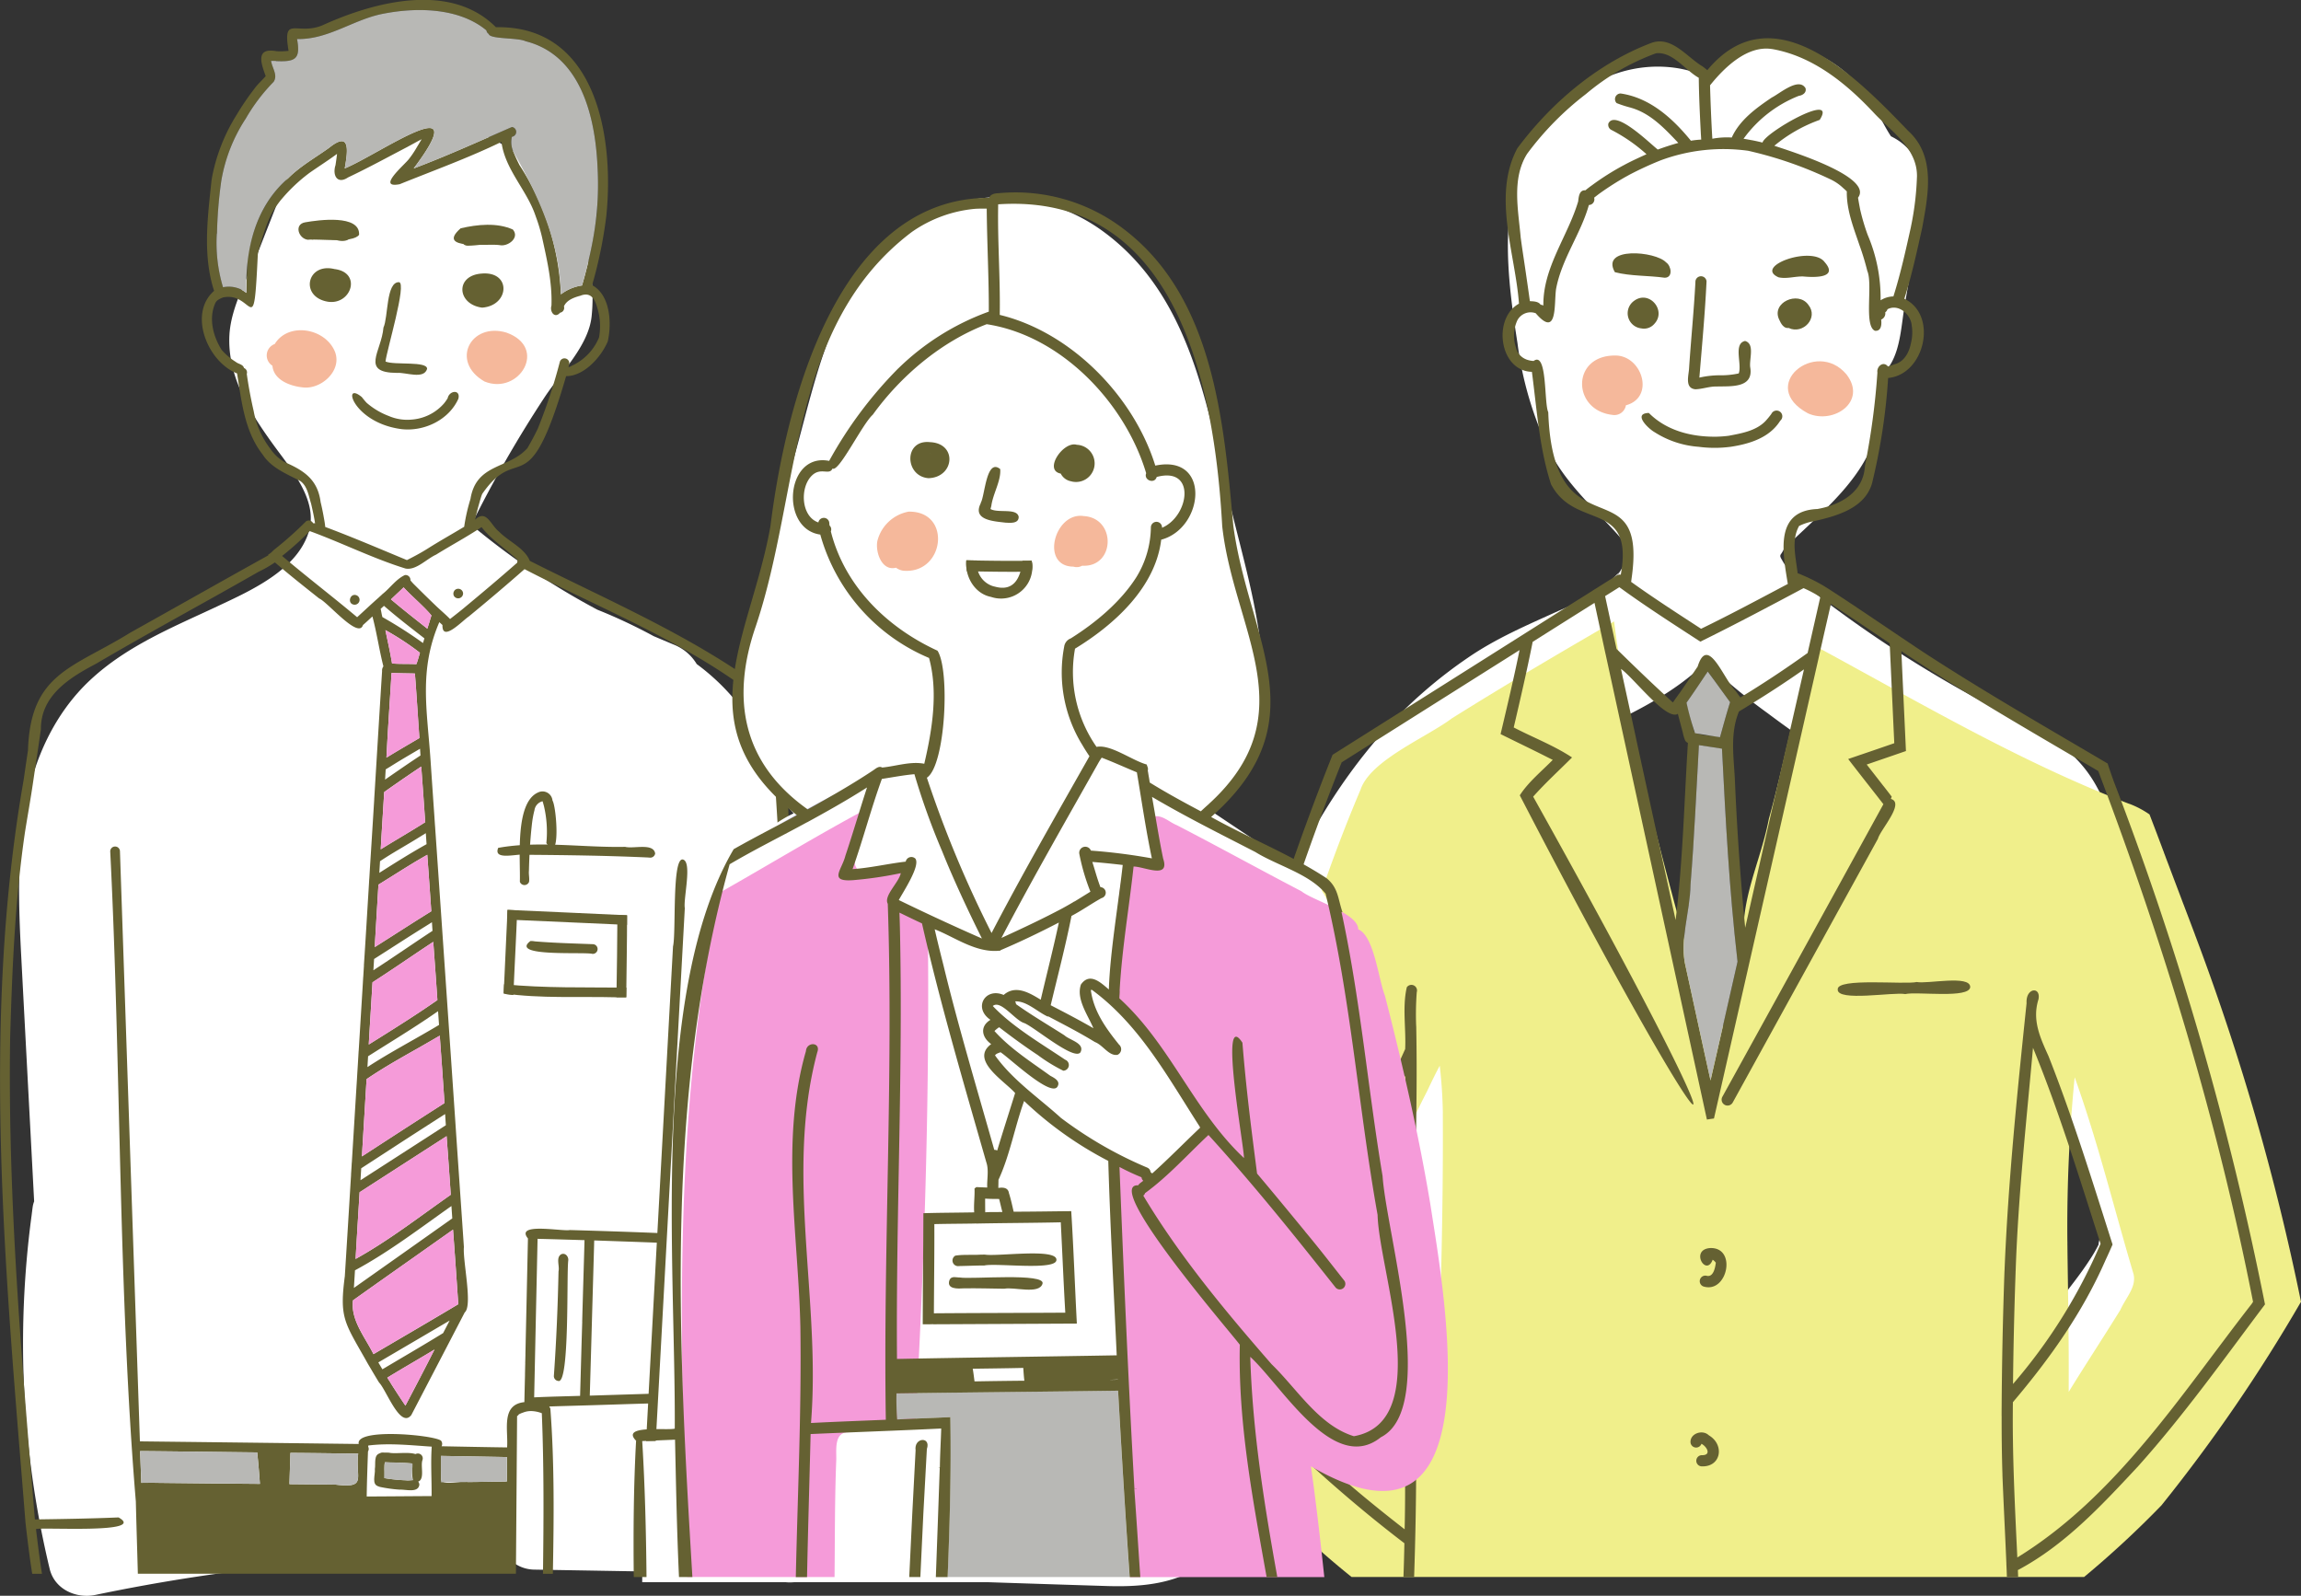 <svg xmlns="http://www.w3.org/2000/svg" width="394.873" height="273.846" viewBox="0 0 394.873 273.846">
  <rect x="0" y="0" width="394.873" height="273.846" fill="#333333" stroke="none"/>
  <g id="Group_7795" data-name="Group 7795" transform="translate(604.341 -7600.208)">
    <path id="Path_12994" data-name="Path 12994" d="M-455.935,7820.2c-.024-4.4-4.037-6.916-8.069-6.148a22.261,22.261,0,0,1-6.566.25q.324-17.287.646-34.576.185-9.943.371-19.889c.115-6.171.525-12.449-.073-18.607a37.493,37.493,0,0,0-15.155-27.068,8,8,0,0,0-3.971-3.348l-3.415-1.438a91.24,91.24,0,0,0-9.661-4.539,125.086,125.086,0,0,1-21.625-14.559,207.662,207.662,0,0,1,12.621-21.98c2.759-4.178,7.454-8.71,8.013-13.756a29.353,29.353,0,0,0-1.476-12.821,31.254,31.254,0,0,0-42.246-18.242c-3.435-.732-6.231,1.44-7.448,4.54l-5.823,14.84c-1.807,4.6-4.907,9.9-5.159,14.868-.356,7.016,3.443,13.1,7.37,18.565,3.122,4.343,7.863,9.659,6.282,15.062-1.947,6.657-10.04,10.233-15.716,12.9-7.679,3.608-15.588,6.8-21.874,12.7-6.058,5.68-9.651,13.563-11.052,21.666-1.444,8.354-1.2,16.761-.762,25.19q.8,15.275,1.609,30.546l.633,12.019a4.312,4.312,0,0,0-.252.952c-.078.566-.143,1.132-.216,1.7h-.011l0,.063a165.737,165.737,0,0,0,3.149,60.364c.846,3.5,4.554,5.141,7.841,4.452a317.118,317.118,0,0,1,70.588-6.652,6.159,6.159,0,0,0,4.761,2.311l50.544.857a6.457,6.457,0,0,0,6.374-6.374Q-455.818,7842.118-455.935,7820.2Z" fill="#fff"/>
    <path id="Path_12995" data-name="Path 12995" d="M-521.2,7665.673c-5.942-3.416-2.357-10.228,3.764-8.391C-510.206,7659.857-515.274,7668.1-521.2,7665.673Z" fill="#f5b89b"/>
    <path id="Path_12996" data-name="Path 12996" d="M-552.249,7666.7c-2.251-.2-5.129-1.258-5.341-3.732a2.084,2.084,0,0,1,.4-3.726c2.331-3.836,8.768-2.742,10.37,1.424C-545.676,7663.87-549.207,7667-552.249,7666.7Z" fill="#f5b89b"/>
    <path id="Path_12997" data-name="Path 12997" d="M-551.527,7641.35c-1.6-.2-2.394-2.658-.446-2.991,2.256-.4,9.45-1.394,9.254,2.142C-543.776,7641.983-549.514,7641.152-551.527,7641.35Z" fill="#656132"/>
    <path id="Path_12998" data-name="Path 12998" d="M-536.2,7664.2c-6.393-.029-2.661-3.672-2.336-7.779.83-1.747.429-7.859,2.668-7.788h0l0,0c1.411.1-2.146,11.806-2.313,13.613,1.49.669,7.227-.127,7.133,1.276C-531.626,7665.371-534.706,7664.074-536.2,7664.2Z" fill="#656132"/>
    <path id="Path_12999" data-name="Path 12999" d="M-546.627,7641.4c-.931-.112-1.862-.179-2.8-.2h.015c-.29-.011-.587-.031-.881-.019a.771.771,0,0,1-.618.1.763.763,0,0,0,.108.014.873.873,0,0,1-.7-1.256c1.562-1.229,4.143-.138,6.029-.191h-.026c.04,0,.076,0,.112,0a.256.256,0,0,0-.053,0C-543.093,7639.827-543.941,7642.178-546.627,7641.4Z" fill="#656132"/>
    <path id="Path_13000" data-name="Path 13000" d="M-526.456,7702.448a.874.874,0,0,1,.014-.759l0-.008v.008a.591.591,0,0,1,.045-.082h0a.6.6,0,0,0-.1.242.871.871,0,0,1,.164-.316.632.632,0,0,0-.063.074.837.837,0,0,1,1.525.406A.845.845,0,0,1-526.456,7702.448Z" fill="#656132"/>
    <path id="Path_13001" data-name="Path 13001" d="M-543.546,7703.977c-1.242-.113-.789-2.033.38-1.618A.84.84,0,0,1-543.546,7703.977Z" fill="#656132"/>
    <path id="Path_13002" data-name="Path 13002" d="M-539.346,7855.28c-1.31-.268-.551-2.043-.665-2.984.169-.886-.262-2.512.952-2.7-.034,0-.068.008-.1.008.932-.125,1.07.854.886,1.543h-.012C-538.67,7852.314-537.691,7855.1-539.346,7855.28Z" fill="#656132"/>
    <path id="Path_13003" data-name="Path 13003" d="M-532.9,7854.55a.806.806,0,0,1-.6-.342h.008a11.739,11.739,0,0,1,.041-3.9.838.838,0,1,1,1.6.477C-532.231,7851.913-531.272,7854.362-532.9,7854.55Z" fill="#656132"/>
    <path id="Path_13004" data-name="Path 13004" d="M-533.126,7851.377c-.145,0-.29-.011-.435-.019v-.007c-1.843-.211-3.789-.023-5.583-.346a.065.065,0,0,0-.015-.011l.011,0a.834.834,0,0,1,.532-1.522h.007c.071,0,.142.008.216.008h-.108l.923.011h-.022c1.344.357,5.173-.584,5.374,1.123A.843.843,0,0,1-533.126,7851.377Z" fill="#656132"/>
    <path id="Path_13005" data-name="Path 13005" d="M-535.74,7855.841a23.908,23.908,0,0,1-3.448-.48.857.857,0,1,1,.766-1.521v.011a29.548,29.548,0,0,0,3.88.391.226.226,0,0,1-.063,0h.051l-.051.01c.78.065,2.114-.434,2.232.73C-532.561,7856.464-534.706,7855.777-535.74,7855.841Z" fill="#656132"/>
    <path id="Path_13006" data-name="Path 13006" d="M-508.531,7837.19a.839.839,0,0,1-.759-.9c.431-6,.675-12.016.8-18.033v.108c.212-.925-.491-2.315.442-2.909.708-.33,1.306.38,1.224,1.068C-507.132,7818.951-506.555,7837.775-508.531,7837.19Z" fill="#656132"/>
    <path id="Path_13007" data-name="Path 13007" d="M-479.995,7861.546c-1.61-.4-.112-2.81.919-1.464A.963.963,0,0,1-479.995,7861.546Z" fill="#656132"/>
    <path id="Path_13008" data-name="Path 13008" d="M-492.842,7747.381l-.306-.022h.015c-6.916-.318-13.85-.412-20.774-.461-1.229-.368-5.9,1.165-4.936-1.19,6.959-1.271,14.615-.017,21.789-.176,1.428.377,4.85-.718,5.145,1.138A.844.844,0,0,1-492.842,7747.381Z" fill="#656132"/>
    <path id="Path_13009" data-name="Path 13009" d="M-515.129,7751.525c.125-3.879-.894-13.579,3.135-15.329a1.72,1.72,0,0,1,2.467,1.391c.7,1.058,1.473,11.37-1.054,7.288a19.32,19.32,0,0,0-.4-6.284v0c-.078-.294-.152-.592-.249-.882a1.833,1.833,0,0,0-1.391,1.537v0a15.993,15.993,0,0,0-.4,2.093c0-.037.008-.074.011-.111-.339,2.831-.5,5.68-.562,8.525v-.108c-.058.63.118,1.277.023,1.894A.838.838,0,0,1-515.129,7751.525Z" fill="#656132"/>
    <path id="Path_13010" data-name="Path 13010" d="M-503.6,7758.617c-4.579-.2-9.148-.413-13.726-.606.016-.554.053-1.105.075-1.663,6.836.322,13.683.588,20.514.927v1.651C-499.02,7758.822-501.307,7758.729-503.6,7758.617Z" fill="#656132"/>
    <path id="Path_13011" data-name="Path 13011" d="M-498.608,7771.35c-6.413-.17-12.946.242-19.3-.67.026-.528.041-1.041.067-1.569,6.917.691,14.01.5,20.993.576-.007.551-.014,1.108-.022,1.663Z" fill="#656132"/>
    <path id="Path_13012" data-name="Path 13012" d="M-516.725,7770.919a4.219,4.219,0,0,1-1.183-.242c.235-4.769.431-9.553.669-14.32.547.021,1.106.048,1.656.074-.186,4.833-.456,9.7-.658,14.528C-516.4,7770.953-516.565,7770.934-516.725,7770.919Z" fill="#656132"/>
    <path id="Path_13013" data-name="Path 13013" d="M-498.552,7771.35c.076-4.719.143-9.429.163-14.145.551.025,1.112.035,1.66.074,0,4.692-.1,9.385-.145,14.071Z" fill="#656132"/>
    <path id="Path_13014" data-name="Path 13014" d="M-502.68,7763.9c-1.287-.386-14.344.583-10.635-2.205a.019.019,0,0,1-.014,0c.007,0,.01,0,.014,0a.012.012,0,0,1-.011,0,.012.012,0,0,0,.011,0,3.274,3.274,0,0,1,.807.07c-.033,0-.07-.011-.1-.014,3.337.275,6.7.36,10.046.487A.833.833,0,1,1-502.68,7763.9Z" fill="#656132"/>
    <path id="Path_13015" data-name="Path 13015" d="M-548.095,7651.981c-4.86-.838-3.584-6.76,1.156-5.6C-542.173,7646.961-544.057,7652.619-548.095,7651.981Zm.5-3.63a1.765,1.765,0,0,0-.473.554,1.08,1.08,0,0,1,.2.074c.019-.274.015-.326.316-.64A.174.174,0,0,0-547.593,7648.351Z" fill="#656132"/>
    <path id="Path_13016" data-name="Path 13016" d="M-548.595,7650.366c-1.392-.146-.882-1.839.059-2.3C-546.705,7647.562-547.178,7650.261-548.595,7650.366Z" fill="#656132"/>
    <path id="Path_13017" data-name="Path 13017" d="M-518.628,7642.269c-1.957-.32-11.043.95-6.658-2.883,2.84-.664,6.238-1.011,8.953.208C-515.09,7641-517.19,7642.6-518.628,7642.269Z" fill="#656132"/>
    <path id="Path_13018" data-name="Path 13018" d="M-524.2,7642.369c-1.407-.2-.724-2.044.524-1.652a.22.22,0,0,0-.052,0c1.914.067,4.526-1.053,6.115.186a.875.875,0,0,1-.7,1.258c.037,0,.07-.008.107-.016a.763.763,0,0,1-.617-.1c-.294-.01-.591.012-.882.02h.016C-521.2,7642.059-522.694,7642.386-524.2,7642.369Z" fill="#656132"/>
    <path id="Path_13019" data-name="Path 13019" d="M-521.6,7653c-4.318-.551-4.683-5.509-.1-5.844C-516.544,7646.7-516.872,7652.654-521.6,7653Zm.323-3.389.023.249a1.182,1.182,0,0,1,.2-.074,1.3,1.3,0,0,0-.517-.566A1.492,1.492,0,0,1-521.276,7649.608Z" fill="#656132"/>
    <path id="Path_13020" data-name="Path 13020" d="M-520.547,7651.238c-1.4-.142-1.858-2.8-.038-2.3C-519.631,7649.4-519.145,7651.124-520.547,7651.238Z" fill="#656132"/>
    <path id="Path_13021" data-name="Path 13021" d="M-535.424,7673.851c-8.394-1.079-10.318-8.407-6.822-5.5a.386.386,0,0,0-.037-.045c.279.361.565.714.878,1.046l-.034-.034a12.578,12.578,0,0,0,3.842,2.288h0a8.009,8.009,0,0,0,3.82.613l-.008,0a8.16,8.16,0,0,0,5.743-2.9l-.067.077c.215-.266.41-.559.6-.847l-.014.015c.281-1.378,2.261-1.57,1.841.077C-527.313,7672.277-531.563,7674.29-535.424,7673.851Z" fill="#656132"/>
    <path id="Path_13022" data-name="Path 13022" d="M-551.19,7691.346c5.436,1.98,10.925,4.724,16.429,6.423,1.8.364,3.611-1.639,5.245-2.376,2.583-1.6,5.286-3.042,7.818-4.731,1.73,2.252,4.177,3.73,6.217,5.661a.756.756,0,0,0-.09.435c-3.065,2.7-6.2,5.333-9.344,7.941h-.007v.008c-.726.59-1.454,1.154-2.184,1.729-.809-.832-1.711-1.57-2.543-2.38-1.2-1.149-2.388-2.318-3.564-3.493,0,0,.011.012.018.022a8.686,8.686,0,0,1-.714-.788.837.837,0,0,0-1.026-.889.347.347,0,0,0,.059-.007c-1.473.682-2.47,2.155-3.727,3.169h-.011c-.242.234-.491.457-.733.674v.006c-1.252,1.1-2.469,2.254-3.705,3.377-4.244-3.562-8.649-6.93-12.877-10.514A49.011,49.011,0,0,0-551.19,7691.346Zm-4.355-11.858.01.011a7.808,7.808,0,0,1-2.328-2.158h0l0,0a.4.4,0,0,1-.063-.085v0l-.019-.026.03.033a15.16,15.16,0,0,1-2.883-6.464c.011.033.015.071.026.1-.5-2.154-.912-4.333-1.219-6.525a.814.814,0,0,0-.48-1.012c-.149-.622-.924-.672-1.366-1.015a.038.038,0,0,0,.015,0,10.836,10.836,0,0,1-2.485-2.1v0c-1.481-2.353-2.269-5.447-1.063-8.075l0,.015c.224-.5.8-.72,1.281-.928,5.277-1.157,5.255,8,5.991-7.375v.007c.005-.029.007-.067.015-.1l0,0a16.491,16.491,0,0,1,.476-1.83c0,.008-.007.015-.011.027l.026-.086h0c.037-.127.074-.257.115-.387l-.011.044a31.584,31.584,0,0,1,1.511-4.188.218.218,0,0,1-.016.04,12.686,12.686,0,0,1,.655-1.242.081.081,0,0,1-.019.037c.4-.6.819-1.175,1.261-1.74-.022.033-.044.064-.066.093a28.8,28.8,0,0,1,4.913-4.671c1.491-1.049,3.036-2.023,4.508-3.1a.8.8,0,0,0-.085.068c.105-.079.213-.162.323-.231-.067.625-.163,1.249-.253,1.871l.012-.105c-.012.094-.026.186-.038.279,0-.037.008-.07.012-.107-.547,1.743.313,3.33,2.164,2.09,3.484-1.65,6.858-3.5,10.274-5.282l-.011,0,.461-.246-.026.012c.643-.342,1.277-.707,1.927-1.034-.29.474-.578.959-.863,1.435,0,0,0-.008.007-.011a16.736,16.736,0,0,1-1.372,2.024v0c-.819,1.037-5.56,5.027-1.551,4.27l-.015.007c5.853-2.363,11.807-4.512,17.489-7.271.585,4.676,4.285,8.184,5.8,12.546v0c0,.027.023.052.026.078v0c.025.06.048.122.07.186-.014-.034-.026-.071-.041-.1a29.168,29.168,0,0,1,1.135,3.768c-.008-.038-.015-.067-.022-.1.844,3.85,1.755,7.732,1.613,11.7l.005,0c-.349,1.053.556,2.306,1.48,1.231a.833.833,0,0,0,.655-1.085c.469-1.085,1.762-1.546,2.831-1.826h-.008c2.265-.9,2.758,1.421,3.18,3.146a.82.82,0,0,1-.026-.1,10.762,10.762,0,0,1,.041,4.136h0c-.014.035-.032.074-.049.11a9.215,9.215,0,0,1-4.708,4.766.287.287,0,0,1,.044-.018,5.279,5.279,0,0,1-.521.249c.048-.186.093-.372.13-.562h-.007a.828.828,0,0,0-1.618-.349,92.74,92.74,0,0,1-3.744,11.36c-.539,1.151-1.153,2.275-1.787,3.377h0l-.008.011-.007.014v0c-3.161,3.607-8.773,2.571-9.779,8.719.007-.025.019-.048.026-.07a31.112,31.112,0,0,0-1.108,4.861c-2.073,1.253-4.2,2.436-6.242,3.731h0c-1.16.729-2.363,1.378-3.585,1.987-4.652-1.925-9.3-3.923-14.019-5.687-.052-.658-.187-1.3-.3-1.95-.145-.773-.3-1.54-.488-2.3v.011C-549.813,7682.477-552.2,7680.933-555.545,7679.488Zm-11.584-39.253a.392.392,0,0,1,.012.063,85.38,85.38,0,0,1,.721-8.9v.008c.011-.046.017-.085.023-.127h0l0-.011a28.051,28.051,0,0,1,4.147-10.619h0a.048.048,0,0,0,.015-.03,32.6,32.6,0,0,1,4.82-6.357c.786-1.161-.237-2.337-.423-3.616h.007v0c.3,0,.612.015.908.022a.266.266,0,0,1-.064.011c3.311.2,4.244-.342,3.6-3.771,5.246.114,9.415-3.171,14.358-4.256,5.9-1.235,13.372-1.2,18.14,2.771a.872.872,0,0,0,.4.615c.249.941,4.877.583,6.308,1.237h-.018c9.451,2.356,11.973,12.824,12.375,21.5l-.008-.108a64.06,64.06,0,0,1-.134,8.373c0-.015,0-.03,0-.044l0,0a74.906,74.906,0,0,1-2.517,12.2,7.764,7.764,0,0,0-3.62,1.52l-.007,0,0,0a43.935,43.935,0,0,0-7.093-22.153c-.4-.783-.732-1.5-1.008-2.192a4.077,4.077,0,0,1-.309-2.7.846.846,0,0,0,.011-1.677c-5.548,2.416-11.149,4.967-16.854,7.116a.07.07,0,0,0,.012-.016s-.012,0-.015.008c10.78-14.338-6.067-2.35-11.832,0v-.012l0,0a2.046,2.046,0,0,1,.033-.242v.026c.475-2.7.991-6.3-2.719-3.306-2.368,1.7-4.939,3.136-7,5.193-4.027,3.486-5.913,8.012-6.915,13.1v-.011c-.178,2.183-.249,4.4-.279,6.584l-.011-.009v.009l-.03.032a4.683,4.683,0,0,0-3.968-.978A26.292,26.292,0,0,1-567.129,7640.235Zm36.117,67.856c-2.094-1.648-4.185-3.291-6.233-5.021.493-.5,1.034-.972,1.54-1.461.208-.2.416-.4.629-.6,1.491,1.63,3.425,3.178,4.772,4.814C-530.544,7706.558-530.757,7707.372-531.012,7708.091Zm-.126,36.981c-2.762,1.543-5.439,3.23-8.109,4.925.042-.669.082-1.335.123-2,2.19-1.467,4.519-2.729,6.748-4.129.2-.122.409-.245.606-.379-.026.021-.056.037-.089.063l.591-.369C-531.224,7743.811-531.183,7744.44-531.138,7745.072Zm.123,1.83v.008h0c.2,2.713.506,6.937.685,9.678-3.275,2.022-6.463,4.113-9.708,6.152.2-3.462.432-7.252.639-10.724,2.552-1.56,5.053-3.211,7.644-4.7l.734-.421v.008Zm.9,13.041c-3.4,2.232-6.738,4.558-10.151,6.769.04-.646.082-1.29.119-1.933,2.991-1.9,5.961-3.843,8.979-5.71l.952-.6C-530.185,7758.96-530.152,7759.452-530.118,7759.943Zm.126,1.9v.011l0,0c.241,3.327.487,6.651.706,9.973-3.816,2.663-7.815,5.148-11.761,7.617,0,.006-.01,0-.015,0l0,0c.188-3.274.445-7.4.643-10.664,2.6-1.674,5.229-3.458,7.793-5.193.877-.591,1.751-1.171,2.629-1.749v.013Zm.99,14.249c-4.076,2.45-8.3,4.631-12.286,7.231q.054-.926.111-1.852c3.835-2.44,7.729-4.782,11.471-7.369.179-.122.357-.245.536-.364Zm.122,1.849v.008h0c.233,3.279.6,8.247.811,11.552-4.727,3.015-9.447,6.089-14.153,9.143,0,.007-.01,0-.015,0l0,0c.249-4.187.543-9.041.8-13.249,3.846-2.631,8.02-4.787,12.029-7.156l.528-.305v.007Zm1.053,15.358q-7.327,4.731-14.655,9.445c.04-.685.085-1.366.126-2.05,3.134-2.027,6.251-4.07,9.381-6.086,1.674-1.074,3.34-2.152,5.018-3.221C-527.913,7792.028-527.872,7792.665-527.827,7793.3Zm.126,1.89v.011l0,0c.251,3.345.477,6.705.71,10.036-5.367,3.763-10.555,7.81-16.314,11.01,0,.007-.01,0-.014,0l0,0c.173-3.2.494-8.225.684-11.438,4.294-2.779,8.976-5.787,13.3-8.574l1.63-1.049v.012Zm.826,11.981q.072,1.059.145,2.123-8.435,5.974-16.883,11.933c.063-1.008.123-2.016.186-3.023,5.82-3.138,11.067-7.161,16.463-10.97C-526.934,7807.211-526.905,7807.193-526.875,7807.171Zm.275,4.061v.012l0,0c.308,4,.619,8.762.9,12.777-4.8,2.879-9.719,5.728-14.547,8.566-1.424-2.846-3.962-5.868-3.523-9.224,4.426-3.169,9.118-6.44,13.577-9.6l3.586-2.533v.012Zm-1.7,17.743c-3.443,2.118-6.948,4.15-10.423,6.216q-.352-.587-.7-1.184c2.079-1.215,4.159-2.44,6.238-3.656q3-1.763,6-3.522Zm-6.469,12.453a.04.04,0,0,1-.018-.018c-.99-1.477-1.8-2.723-2.549-3.913l.023.018c0-.008-.011-.015-.015-.022l.026.033h0c-.2-.29-.4-.6-.573-.9,2.731-1.678,5.373-3.173,8.079-4.816,0,0,0,.008-.007.016s.007-.005.011-.008l-.008.015.012-.007C-531.365,7834.931-533.143,7838.349-534.768,7841.428Zm-3.645-105.3q1.955-1.39,3.943-2.745,1.2-.821,2.414-1.629v.012l0,0v.011l0,0c.238,3.184.458,6.359.677,9.533-2.493,1.578-5.112,3.082-7.618,4.639,0,.006-.01,0-.014,0l0,0C-538.83,7742.683-538.6,7739.393-538.413,7736.133Zm.26-3.886c.406-.259.84-.5,1.235-.767a.839.839,0,0,0,.1-.066.141.141,0,0,0-.033.03c1.512-.946,3.054-1.835,4.59-2.741.026.386.052.772.078,1.156-2.048,1.348-4.064,2.745-6.078,4.143C-538.223,7733.418-538.186,7732.834-538.153,7732.247Zm5.784-5.382c-1.887,1.119-3.791,2.207-5.658,3.362h0c.237-4.816.586-9.694.874-14.525,1.329.052,2.673.063,4.01.09C-532.884,7718.9-532.6,7723.741-532.369,7726.865Zm.086-14.6c-.2.644-.371,1.306-.6,1.916h-.13c-1.381-.062-2.69.005-4.05-.108-.321-1.95-.744-3.789-1.138-5.709l.006,0v-.009l.008,0v-.008a47.209,47.209,0,0,1,5.907,3.883c0,.008,0,.015-.007.022Zm-6.439-6.159c-.131-.461-.187-.946-.3-1.406.122-.113.241-.22.363-.331l.209-.19c2.234,1.952,4.6,3.764,6.937,5.582q-.118.4-.242.8A74.865,74.865,0,0,0-538.722,7706.1Zm35.589,133.6q.227-7.666.439-15.315.156-5.349.306-10.689s0,.006-.009.006c.02-.208.015-.418.027-.628,3.579.127,7.164.245,10.742.383q-.7,12.981-1.41,25.937Q-498.083,7839.551-503.133,7839.707Zm-1.294-12.677c-.135,4.24-.243,8.482-.368,12.724-2.625.085-5.255.129-7.882.257q.277-13.049.561-26.1c.008-.372.019-.737.026-1.105,2.685.062,5.372.149,8.054.227-.126,4.673-.28,9.349-.4,14.008Zm-12.929,27.409h-.012v.012c-2.153.045-4.5.062-6.646.09-1.319-.276-4.042.664-4.635-.332-.022-1.38-.037-2.768-.022-4.151,3.684.062,7.64.135,11.333.2C-517.334,7851.658-517.346,7853.048-517.356,7854.439Zm-12.919,2.352h-.007v.163c-3.7.019-7.429.053-11.133.071.005-.419.009-.843.023-1.266a.686.686,0,0,1,0-.081l0,.008c.049-2.127.123-4.263.2-6.391a.815.815,0,0,0,.034-.811c.007-.07.011-.141.015-.208,3.587-.455,7.286-.041,10.89.193C-530.443,7851.237-530.251,7854.015-530.275,7856.791Zm-16.429-1.8c-2.32-.029-5.638-.066-7.967-.086.039-1.695.121-3.406.163-5.1l0-.264c3.853.021,7.786.087,11.635.13C-543.39,7853.846-541.267,7855.633-546.7,7854.987Zm-29.511-.295c-1.292,0-2.592-.064-3.881-.011v-.007h0c-.066-1.818-.14-3.632-.2-5.446,6.637.047,13.444.165,20.09.228.2,1.794.337,3.6.468,5.4C-565.223,7854.812-570.726,7854.746-576.215,7854.692Zm-23.776,6.61c.347,3,.7,6,1.176,8.984h1.676c-.407-2.552-.719-5.109-1.029-7.675,1.227-.361,19.156.83,14.171-2-4.782.2-9.573.276-14.361.343-2.27-27.545-4.677-55.168-4.241-82.828,0,.007,0,.018,0,.025.348-11.7.83-23.407,2.522-35l0,0c.464-2.933,1-5.86,1.424-8.8v.008c.186-1.258.369-2.511.555-3.769,0,.008,0,.019-.008.027,0-.023.008-.041.012-.064,0,.011,0,.023,0,.037,0-.026.007-.055.011-.082v.012c.018-.126.037-.261.059-.391l0,0c.241-1.585.465-3.169.7-4.756v.011c-.054-5.79,4.868-8.851,9.441-11.256,9.191-5.412,18.6-10.461,27.852-15.763l-.023.01a21.841,21.841,0,0,0,2.89-1.651c2.47,2.13,5.049,4.163,7.6,6.19,1.436.6,6.737,7.037,7.507,4.56.552-.479,1.085-.984,1.625-1.477.757,2.819,1.167,5.768,1.886,8.57a1.165,1.165,0,0,0-.227.807l0,0c-.462,7.325-.9,14.647-1.351,21.972h.005q-.363,5.906-.737,11.81l0,0c-.038.624-.075,1.25-.112,1.874l-.008,0c-.037.665-.074,1.331-.118,2l0,0c-.267,4.287-.513,8.567-.8,12.851l.012-.008c-.041.656-.082,1.306-.12,1.96l-.007,0c-.041.685-.081,1.377-.123,2.065h0q-.328,5.318-.655,10.641l-.007,0c-.041.693-.081,1.381-.122,2.079h0c-.038.611-.075,1.224-.115,1.834l0,0c-.038.7-.08,1.392-.127,2.087,0,0,0,0,0-.005q-.406,6.609-.811,13.21l-.011.007c-.027.687-.085,1.369-.123,2.053l.008,0c-.041.685-.086,1.369-.127,2.054l0,0q-.461,7.646-.942,15.291l.005,0c-.929,7.073-.143,7.882,3.473,14.249h0c.268.487.539.967.826,1.439l0,0c.521.883,1.031,1.751,1.57,2.626l0,0c1.214,1.2,3.638,8.007,5.534,5.576q4.589-8.8,9.165-17.608c1.4-1.166-.361-8.862-.141-11.219-.495-7.309-1.012-14.627-1.5-21.937l0,0q-1.639-24.063-3.3-48.131l0,0c-.043-.652-.093-1.3-.133-1.956l0,0c-.051-.625-.089-1.246-.13-1.863l0,0q-.336-4.811-.659-9.619l0,0c-.579-8.649-2.045-15.467,1.506-23.73.179.163.364.327.54.494-.1,3.077,3.526-.845,4.507-1.458,0-.011.008-.011.008-.011q4.85-3.975,9.567-8.121c14.092,7.308,29.506,13.229,41.738,23.483v.011c.086.08.155.156.23.238,3.379,38.858,3.735,78.35-.409,117.179h0c-.539,4.752-1.211,9.492-1.987,14.216-4.857-.422-9.721-.869-14.583-1.193a.834.834,0,0,0-.05,1.662c4.791.311,9.578.794,14.365,1.16-.525,3.1-1.012,6.188-1.707,9.262-5.325.089-10.667.167-15.991.249q.681-12.406,1.358-24.8h0q2.268-41.646,4.539-83.293c-.284-1.62,1.343-8.067-.37-8.354-1.863-.191-1.1,12.649-1.654,14.919q-1.342,24.593-2.686,49.184c-4.994-.206-10.013-.363-15.02-.51-1.285.279-9.48-1.365-7.189,1.445q-.213,9.961-.436,19.932c0-.007.008-.018.008-.026-.017.509-.024,1-.041,1.5a.026.026,0,0,0,.007-.015c-.02.664-.031,1.325-.048,1.983a.049.049,0,0,0,.007-.023c-.041,1.577-.078,3.159-.111,4.736-4.066.43-2.741,4.792-2.965,7.773-3.753-.052-7.5-.127-11.244-.2a.863.863,0,0,0-.119-.982v0c-1.466-.986-14.7-2.171-14.1.592q-18.775-.234-37.549-.45-1.711-50.651-3.426-101.3a.835.835,0,0,0-1.668.074c1.864,36.973,1.373,75.158,4.394,111.54.1,4.13.233,8.269.347,12.406h64.88q.1-13.529.2-27.058a.691.691,0,0,0,.294-.29,3.942,3.942,0,0,1,.73-.309h-.009a3.661,3.661,0,0,1,1.509-.26,5.531,5.531,0,0,1,1.72.365c.373,9.116.318,18.327.2,27.552h1.694c.184-9.586.271-19.132-.429-28.352-.064-.117-.124-.239-.194-.352,2.545-.086,5.093-.15,7.633-.228,3.11-.093,6.223-.2,9.34-.287q-.669,12.389-1.346,24.777c.156,0,.316-.009.476-.011a41.469,41.469,0,0,1-.732,4.453h1.674c.292-1.489.536-2.987.743-4.487,4.705-.058,9.429-.143,14.131-.2.4,1.57.84,3.131,1.285,4.692h1.727c-.127-.474-.255-.947-.376-1.422-.114-.439-.23-.877-.349-1.321h0c-.176-.663-.354-1.315-.558-1.978.357-.007.714-.006,1.071-.015,1.8-8.3,3.039-16.713,4.1-25.137q3.159-.1,6.32-.186-.461,15.034-.879,30.059h1.636c.388-10.363.92-20.748.619-31.037-.037-.208-.052-.417-.078-.625v0c0-.033-.011-.067-.015-.1-2.471.08-4.937.137-7.405.216.986-8.077,1.548-16.2,2.105-24.316,4.793.153,9.581.394,14.379.574q-.327,27.65-.632,55.289h1.664q.324-28.441.647-56.885c-.547-.023-1.1-.037-1.656-.063v0c-4.763-.2-9.533-.413-14.3-.572,1.337-18.835.424-37.735.117-56.6-.7-7.011,1.02-34.53-4.145-37.4v.007c-12.319-9.256-26.816-15.39-40.532-22.315-.861-2.187-3.632-3.317-5.256-4.992-.006,0-.012-.02-.019-.018-1.429-1.1-2.157-3.92-4.106-2.053.216-1.049.494-2.082.792-3.11l-.011.023c.138-.449.256-.906.436-1.339,6.356-9.147,7.842,2.354,14.4-20.208,3.006.021,5.922-3.159,7.094-5.844.018-.041.033-.079.052-.12l0,0c.707-3.1.442-7.98-2.686-9.646a75.946,75.946,0,0,0,2.463-12.085l-.012.045c1.358-13.5-1.8-32.571-18.962-32.227-7.8-7.845-20.913-4.371-29.843-.294-4.376,1.746-6.791-1.87-5.735,4.349a12,12,0,0,1-2.075.06h.007c-3.613-.661-2.693,2-1.857,4.277-.62.712-1.352,1.356-1.922,2.131a.488.488,0,0,0,.045-.052,44.733,44.733,0,0,0-3.107,4.553v0a31.18,31.18,0,0,0-4.21,10.63v-.01c-.015.115-.034.226-.052.345v-.021a.538.538,0,0,1-.015.1.123.123,0,0,0,.007-.026.636.636,0,0,1-.011.067c0-.011,0-.018,0-.03,0,.033-.016.068-.015.1v-.007a.833.833,0,0,1-.022.136v0s0,.017,0,.018c-.652,6.233-1.541,12.846.447,18.917-4.509,3.923-1.1,12.214,3.938,14.165.775,4.815,1.3,10.036,4.442,13.979-.023-.031-.045-.06-.068-.089,1.474,2.323,4.095,3.328,6.424,4.556l0-.007c1.266.826,1.491,2.582,1.917,3.943.253,1.108.506,2.227.673,3.354a.948.948,0,0,0-.335-.022.836.836,0,0,0-1.194-.35l.008-.007a61.66,61.66,0,0,1-5.454,4.861h0c-.076.061-.156.133-.227.2h0c-.023.012-.036.044-.059.049l0,0a2.609,2.609,0,0,1-.777.618,1.129,1.129,0,0,0,.019.13c-7.918,4.4-15.81,8.868-23.72,13.29-9.876,6.121-17.131,6.879-17.531,20.254v0c-.006.026-.011.076-.019.1l0-.008c-.253,1.64-.486,3.287-.725,4.931v-.029a.58.58,0,0,1-.015.1v0c-7.339,42.026-3.056,84.933.32,127.148Z" fill="#656132"/>
    <path id="Path_13023" data-name="Path 13023" d="M-508.086,7650.72c-.134-8.833-3.878-16.917-8.138-24.433l.041.1a4.09,4.09,0,0,1-.313-2.708.846.846,0,0,0,.011-1.677c-5.548,2.416-11.149,4.967-16.853,7.115,10.762-14.355-6.073-2.347-11.836-.007.425-2.624,1.179-6.651-2.69-3.53-2.366,1.7-4.94,3.136-7,5.192-5.749,4.931-7.416,12.427-7.194,19.677a4.908,4.908,0,0,0-4.01-.945,26.314,26.314,0,0,1-1.063-9.265l.022.111a76.847,76.847,0,0,1,.733-9.06,27.977,27.977,0,0,1,4.147-10.639v.012a31.535,31.535,0,0,1,4.832-6.4c.786-1.162-.238-2.335-.424-3.615.3,0,.624.013.915.018l-.111.023c3.326.153,4.3-.287,3.652-3.783,5.246.113,9.414-3.17,14.357-4.256,5.9-1.235,13.373-1.2,18.141,2.771a.871.871,0,0,0,.4.615c.208.928,4.915.593,6.308,1.238h-.018c9.454,2.358,11.97,12.819,12.375,21.5l-.007-.108c.431,7.6-.671,13.522-2.653,20.536a7.777,7.777,0,0,0-3.619,1.521l-.007,0Z" fill="#b8b8b5"/>
    <path id="Path_13024" data-name="Path 13024" d="M-528.649,7854.583c-.029-1.507-.045-3.019-.03-4.53,3.682.062,7.644.136,11.333.2.005,1.4-.007,2.789-.018,4.181C-521.1,7854.518-524.923,7854.557-528.649,7854.583Z" fill="#b8b8b5"/>
    <path id="Path_13025" data-name="Path 13025" d="M-546.705,7854.981c-2.315-.028-5.645-.064-7.967-.085.039-1.783.134-3.581.167-5.364,3.854.021,7.785.087,11.635.131C-543.392,7853.853-541.269,7855.625-546.705,7854.981Z" fill="#b8b8b5"/>
    <path id="Path_13026" data-name="Path 13026" d="M-569.813,7854.748c-3.422-.006-6.861-.117-10.28-.075-.078-1.823-.142-3.637-.2-5.453,6.633.047,13.447.165,20.089.227.2,1.8.337,3.6.469,5.4C-563.088,7854.826-566.456,7854.781-569.813,7854.748Z" fill="#b8b8b5"/>
    <path id="Path_13027" data-name="Path 13027" d="M-534.6,7854.263l.108-.022a26.946,26.946,0,0,1-3.924-.383c.025-.889.061-1.825.134-2.708,1.571-.023,3.151.134,4.72.205.084.912-.3,2.02.075,2.863A8.756,8.756,0,0,1-534.6,7854.263Z" fill="#b8b8b5"/>
    <path id="Path_13028" data-name="Path 13028" d="M-540.264,7832.567c-1.4-2.9-3.946-5.844-3.5-9.214,5.592-3.994,11.539-8.146,17.162-12.133.322,3.984.624,8.8.908,12.792-4.754,2.844-9.788,5.771-14.547,8.566C-540.241,7832.6-540.262,7832.574-540.264,7832.567Z" fill="#f59bd9"/>
    <path id="Path_13029" data-name="Path 13029" d="M-543.317,7816.239l0,0c.173-3.192.5-8.236.685-11.438,4.848-3.136,10.06-6.485,14.931-9.623.269,3.355.479,6.713.718,10.05-5.367,3.763-10.556,7.812-16.315,11.011C-543.3,7816.241-543.312,7816.238-543.317,7816.239Z" fill="#f59bd9"/>
    <path id="Path_13030" data-name="Path 13030" d="M-542.231,7798.644l0,0c.248-4.177.544-9.052.8-13.249,4.018-2.74,8.376-4.984,12.558-7.462.228,3.028.62,8.543.818,11.569-4.727,3.014-9.447,6.087-14.154,9.142C-542.217,7798.647-542.226,7798.643-542.231,7798.644Z" fill="#f59bd9"/>
    <path id="Path_13031" data-name="Path 13031" d="M-541.056,7779.44l0,0c.184-3.251.449-7.431.644-10.664,3.491-2.244,6.954-4.662,10.422-6.94.26,3.335.487,6.661.714,9.986-3.816,2.663-7.816,5.15-11.761,7.618C-541.042,7779.442-541.05,7779.439-541.056,7779.44Z" fill="#f59bd9"/>
    <path id="Path_13032" data-name="Path 13032" d="M-540.033,7762.739c.2-3.457.431-7.258.64-10.724,2.788-1.71,5.526-3.516,8.376-5.122.185,2.417.534,7.284.692,9.694C-533.6,7758.609-536.788,7760.7-540.033,7762.739Z" fill="#f59bd9"/>
    <path id="Path_13033" data-name="Path 13033" d="M-538.024,7730.222c.241-4.837.585-9.689.874-14.525,1.328.053,2.674.064,4.009.09.262,3.1.55,7.957.778,11.073-1.887,1.119-3.791,2.208-5.658,3.362Z" fill="#f59bd9"/>
    <path id="Path_13034" data-name="Path 13034" d="M-533.015,7714.176c-1.381-.061-2.691.005-4.05-.108-.32-1.949-.744-3.789-1.138-5.709a43.922,43.922,0,0,1,5.921,3.876c-.192.668-.371,1.32-.6,1.941Z" fill="#f59bd9"/>
    <path id="Path_13035" data-name="Path 13035" d="M-531.009,7708.086c-2.1-1.649-4.186-3.292-6.235-5.02.706-.7,1.453-1.369,2.169-2.058,1.491,1.63,3.426,3.179,4.772,4.813C-530.543,7706.553-530.755,7707.368-531.009,7708.086Z" fill="#f59bd9"/>
    <path id="Path_13036" data-name="Path 13036" d="M-539,7745.945l0,0c.179-3.263.4-6.554.595-9.813,2.091-1.489,4.22-2.945,6.357-4.374.255,3.194.463,6.37.685,9.549-2.493,1.577-5.112,3.081-7.618,4.638C-538.988,7745.947-539,7745.944-539,7745.945Z" fill="#f59bd9"/>
    <path id="Path_13037" data-name="Path 13037" d="M-534.785,7841.4c-.989-1.477-1.8-2.723-2.548-3.913l.086.074a8.455,8.455,0,0,1-.621-.944c2.737-1.687,5.37-3.171,8.079-4.818-1.551,3.131-3.361,6.529-4.977,9.619C-534.77,7841.423-534.785,7841.409-534.785,7841.4Z" fill="#f59bd9"/>
    <path id="Path_13038" data-name="Path 13038" d="M-243.717,7811.939c.037-.416-.69,2.149-.431,1.736a24.011,24.011,0,0,1-1.655,2.849c-1.591,2.462-3.466,4.722-5.2,7.083-1.433,1.954-2.751,3.985-4.069,6.018-.659,1.014-1.315,2.031-1.992,3.034-.384.569-.791,1.126-1.171,1.7-.151.228-.249.379-.316.484-.035.038-.088.1-.169.2a35.384,35.384,0,0,1-2.37,2.636c-.471.468-.96.923-1.463,1.357l-.277.174c-.476.295-.949.587-1.439.859-.116.064-.946.456-1.321.646-.31.109-.71.254-.7.25-.895.27-1.782.533-2.69.748-1.1.263-2.22.478-3.34.649-.246.021-.936.1-1.062.107-.753.053-1.507.134-2.261.191-3.135.233-6.278.385-9.419.519q-10.1.432-20.221.351-16.9-.135-33.735-1.709a399.8,399.8,0,0,0-9.514-73.944,10.686,10.686,0,0,0-7.5-7.5,10.432,10.432,0,0,0-8.847,1.617c.862-1.925,1.82-3.865,2.992-6.062q1.844-3.456,3.957-6.756.987-1.536,2.037-3.032c.3-.428.606-.85.908-1.274.164-.23.285-.4.388-.547l.144-.178a76.148,76.148,0,0,1,10.843-11.07c.1-.081.169-.143.229-.194l.038-.027c.414-.306.83-.61,1.252-.906q1.688-1.187,3.453-2.257a68.42,68.42,0,0,1,7.3-3.774c7-3.168,14.361-6.748,19.756-12.1A100.935,100.935,0,0,0-301,7722.594a199.089,199.089,0,0,0,22.574,14.665,9.613,9.613,0,0,0,6.364,4.793c1.791.446,3.56.929,5.326,1.463.272.083.749.262.9.308.478.23.942.482,1.4.756-.441.243-.886.481-1.331.716a40.172,40.172,0,0,0-8.4,5.4c-6.335,5.658-8.353,14.174-7.256,22.34,1.2,8.941,6.647,16,12.05,22.881,2.79,3.556,9.371,4.025,13.009,1.679a11.445,11.445,0,0,0,4.857-6.45l2.772,6.136c1.081,2.394,2.664,5.76,3.3,7.449C-244.319,7807.713-243.549,7810.012-243.717,7811.939Zm-132.294,5.847q.222-1.05.475-2.093a76.551,76.551,0,0,1,2.4-7.965c.106-.295,1.19-2.976,1.054-2.722q.641-1.436,1.338-2.842a75.2,75.2,0,0,1,5.343-9.229,357.793,357.793,0,0,1,4.314,36.69A53.242,53.242,0,0,0-376.011,7817.786Zm150.575-20.529c-5.851-14.39-12.636-28.462-19.106-42.6a19.8,19.8,0,0,0,.023-19.442c-3.124-5.771-8.347-9.2-14.152-11.478a10.107,10.107,0,0,0-1.9-1.261,206.991,206.991,0,0,1-29.586-18.42,69.016,69.016,0,0,1-5.636-4.634c-.742-.7-1.439-1.424-2.127-2.175q-1.225-1.437-.145-.186c-.247-.37-.472-.754-.686-1.142-.023-.08-.053-.174-.088-.289.014-.066.03-.136.046-.211a6.508,6.508,0,0,0,.534-.873c.036-.066.059-.114.086-.166.091-.084.2-.184.323-.31,6.176-6.113,13.974-11.928,15.859-20.946a51.139,51.139,0,0,0,.914-8.823,12.125,12.125,0,0,0,1.224-1.67c1.685-2.878,1.816-6.809,2.377-10.063q.864-5,1.726-10a13.867,13.867,0,0,0,.108-3.887c.032-.057.07-.11.1-.168,2.629-4.973,1.444-11.873-3.851-14.688-.181-.1-.324-.17-.446-.233-.628-.951-1.164-1.966-1.714-2.961a28.566,28.566,0,0,0-5.683-7.665c-6.795-6.071-16.852-7.312-23.648-.451-.249.251-.486.522-.72.8a21.647,21.647,0,0,0-5.322-1.475c-7.318-.983-14.107,1.781-19.517,6.655-11.62,10.468-9.639,26.762-7.484,40.592a60.839,60.839,0,0,0,5.415,18.375c2.667,5.283,6.967,9.283,10.934,13.553.425.458.835.925,1.252,1.389.031.036.055.061.084.094.477.823,1.458,3.255.955,1.3.121.47.28.908.4,1.372-.214.423-.739,1.863-.465,1.435-.26.481-.536.952-.828,1.418-1.158,1.85-.544.682-.248.354-.224.248-2.594,2.442-2.009,2.056a44.719,44.719,0,0,1-8.379,4.574c-5.394,2.452-10.776,4.728-15.677,8.111a80.061,80.061,0,0,0-14.115,12.277c-17.554,19.539-24.967,44.884-30.522,69.991-1.678,7.585-3.925,15.534-3.037,23.353a31.056,31.056,0,0,0,1.6,6.941c-.207,2.963-.379,6.039.789,8.811,1.3,3.088,4.089,5.337,6.519,7.576a172.78,172.78,0,0,0,25.865,19.644,10.469,10.469,0,0,0,11.563-.686,14.851,14.851,0,0,0,4.3,1.163,405.337,405.337,0,0,0,43.6,2.809q10.766.1,21.526-.373c7.209-.321,14.657-.552,21.683-2.334a36.283,36.283,0,0,0,17.863-10.527c4.228-4.629,7.374-10.044,10.894-15.192,3.736-5.464,8.009-10.187,10.256-16.542C-221.056,7812.528-222.519,7804.429-225.436,7797.257Z" fill="#fff"/>
    <path id="Path_13039" data-name="Path 13039" d="M-320.121,7633.009h0l.044,0h0Z" fill="#fff"/>
    <path id="Path_13040" data-name="Path 13040" d="M-319.8,7632.973l-.008,0-.013,0,.006,0Z" fill="#fff"/>
    <path id="Path_13041" data-name="Path 13041" d="M-320,7633h0l-.071.009Z" fill="#fff"/>
    <path id="Path_13042" data-name="Path 13042" d="M-359.46,7787.51c.695-1.462,1.413-2.968,2.19-4.415a80.5,80.5,0,0,1,.536,8.172l-.008-.1c.093,15.869-.337,32.367-.967,48.377-6.123-5.132-12.593-10.894-18.457-16.712C-369.867,7811.524-365.424,7799.1-359.46,7787.51Zm109.895,25.129,0,.131a260.48,260.48,0,0,1,1.257-27.7c4.107,11.489,6.723,22.433,10.151,33.937-.009-.022-.014-.048-.023-.07,0,.018.012.037.015.056l-.022-.052c.449,2.189-1.3,3.888-2.265,6.029-2.928,4.745-5.968,9.356-8.883,14.1.011-2.968.016-5.94-.015-8.908h0c0-.275,0-.543-.014-.815v-.164l.011.119c-.007-.511-.014-1.075-.025-1.588l.01.119c-.04-4.615-.135-9.166-.182-13.795l0,0c.005-.124-.008-.328-.011-.451l.011.12C-249.553,7813.323-249.566,7813-249.565,7812.639Zm-142.754,38.793a144.128,144.128,0,0,0,19.927,19.4h125.7a166.891,166.891,0,0,0,13.293-12.315.439.439,0,0,1,.034-.045v0a.058.058,0,0,1,.011-.015l0,0a277.862,277.862,0,0,0,23.883-34.856,409.549,409.549,0,0,0-17.828-62.021c.008.023.019.041.026.064l-.033-.09v.008c-.018-.048-.036-.1-.053-.142-.085-.234-.178-.475-.267-.71v0c-.008-.053-.043-.1-.056-.16v0l0-.007q-.969-2.57-1.942-5.129h0a.314.314,0,0,0-.015-.034c.005,0,.005.012.008.016a.606.606,0,0,1-.022-.06l0,.015c-.745-1.987-1.5-3.963-2.248-5.948a.384.384,0,0,1,.016.038c-.029-.08-.058-.16-.09-.239,0,.015.012.03.015.044-.244-.672-.51-1.338-.755-2l.089.234c-.112-.309-.228-.615-.349-.922l0-.008c0-.011-.012-.016-.011-.029l0,0-.012-.045a.144.144,0,0,0,.012.026c-.036-.088-.066-.184-.105-.271v0c-.071-.178-.138-.361-.208-.547v0c-.164-.464-.35-.92-.514-1.38.008.026.019.056.027.081-.55-1.476-1.118-2.943-1.678-4.415a15.959,15.959,0,0,0-3.59-1.871c.078.034.153.064.227.1-19.137-7.319-36.743-17.83-54.73-27.518a1.682,1.682,0,0,0,.484,1.082c-3.293,8.792-5.014,19.361-7.719,28.976-1.378,7.284-5.061,14.033-4.207,21.365,1.112,1.849-.561,4.177-.642,6.205-.8,2.551-1.293,10.018-5.384,7.674-1.942-3.721-2.284-8.276-3.659-12.283-5.089-18.747-10.208-37.548-12.669-56.858-9.008,5.229-18.137,10.574-27.842,16.645-4.268,3.228-13.968,7.161-15.66,12.226-13.99,32.928-19.851,66.954-29.819,100.958-3.075,1.65.6,4.778,1.7,6.6C-396.808,7846.147-394.35,7849.074-392.319,7851.432Z" fill="#f0ef8b"/>
    <path id="Path_13043" data-name="Path 13043" d="M-294.07,7671.146c-8.767-4.705,1.34-12.907,6.588-6.707C-283.834,7669.12-289.681,7673.1-294.07,7671.146Z" fill="#f5b89b"/>
    <path id="Path_13044" data-name="Path 13044" d="M-327.676,7671.4c-6.879-.814-7.032-10.151.421-10.18,4.68-.135,7.025,7.176,1.938,8.536A2.008,2.008,0,0,1-327.676,7671.4Z" fill="#f5b89b"/>
    <path id="Path_13045" data-name="Path 13045" d="M-322.677,7656.561a2.611,2.611,0,0,1-1.223-4.738c2.6-1.909,5.627,1.712,3.432,3.991a.312.312,0,0,0,.034-.029c-.028.03-.062.064-.085.091a.325.325,0,0,1,.029-.036A2.329,2.329,0,0,1-322.677,7656.561Z" fill="#656132"/>
    <path id="Path_13046" data-name="Path 13046" d="M-318.657,7647.869c-2.817-.4-5.851-.251-8.559-.952-2.522-4.417,6.978-3.632,8.794-1.681C-317.522,7645.834-317.2,7647.854-318.657,7647.869Z" fill="#656132"/>
    <path id="Path_13047" data-name="Path 13047" d="M-313.412,7667.01c-1.886-.2-1.1-2.443-1.06-3.7.324-4.891.822-9.778,1.079-14.667.007.033.011.074.018.111h0a.957.957,0,1,1,1.893-.264v-.007c-.263,5.5-.78,11.027-1.231,16.526a15.92,15.92,0,0,1,3.444-.4l-.022,0a14.29,14.29,0,0,0,3.333-.319c.6-1.565-.975-5.125,1.089-5.569,1.758.5.63,3.244.9,4.631.521,3.5-3.38,3.112-5.773,3.185h0C-310.982,7666.5-312.169,7666.981-313.412,7667.01Z" fill="#656132"/>
    <path id="Path_13048" data-name="Path 13048" d="M-299.132,7647.793c-4.342-1.925,5.8-5.483,7.908-2.618,2.462,2.789-1.808,2.647-3.6,2.482a.107.107,0,0,0,.037,0C-296.222,7647.583-297.738,7648.122-299.132,7647.793Z" fill="#656132"/>
    <path id="Path_13049" data-name="Path 13049" d="M-297.386,7656.491c-.839.139-1.332-.758-1.617-1.413l0,.01c-1.45-2.953,3.224-5.026,4.977-2.592C-292.188,7654.737-294.924,7657.659-297.386,7656.491Z" fill="#656132"/>
    <path id="Path_13050" data-name="Path 13050" d="M-312.826,7676.881a16.2,16.2,0,0,1-7.558-2.5c-1.12-.629-3.812-3.236-1-3.307,3.081,3.089,7.443,4.156,11.732,4.07-.008,0-.019,0-.026,0a19.634,19.634,0,0,0,2.034-.16h-.008c2.215-.421,4.705-.85,6.317-2.552l-.045.045a13.824,13.824,0,0,0,1-1.209.019.019,0,0,1,0-.012l-.011.016.074-.1c-.007.011-.014.015-.022.026a.984.984,0,1,1,1.5,1.209.123.123,0,0,1,.015-.022c-1.86,3-5.4,4.041-8.7,4.523a.864.864,0,0,1,.094-.019A20.726,20.726,0,0,1-312.826,7676.881Z" fill="#656132"/>
    <path id="Path_13051" data-name="Path 13051" d="M-312.021,7820.972a.96.96,0,0,1,.625-1.815c1.11.209,1.4-1.443,1.507-2.262a2.066,2.066,0,0,0-.54-.51c-1.131,3.017-3.926-1.718-.468-2C-306.2,7814.181-307.885,7822.27-312.021,7820.972Z" fill="#656132"/>
    <path id="Path_13052" data-name="Path 13052" d="M-312.389,7851.84a.96.96,0,0,1,.112-1.914c1.676.027.884-1.457-.078-1.954a.969.969,0,0,1-1.879-.241c-.082-1.546,2.061-2.239,3.106-1.246h0l.012,0,.071.055s-.012,0-.016-.007C-308.341,7848.154-308.976,7852.028-312.389,7851.84Z" fill="#656132"/>
    <path id="Path_13053" data-name="Path 13053" d="M-288.97,7769.991c-.155-2.026,11.441-.783,13.569-1.265,1.793.37,9.151-1.254,9.169.859-.117,2.041-9.144.734-11.151,1.214C-279.351,7770.4-289.143,7772.161-288.97,7769.991Z" fill="#656132"/>
    <path id="Path_13054" data-name="Path 13054" d="M-326.579,7701.052v0c.049-.026.086-.056.127-.082.534.38,1.063.773,1.6,1.15v0l0,0c4.022,2.848,8.176,5.515,12.308,8.2,5.967-2.938,11.841-6.06,17.709-9.184a19.781,19.781,0,0,1,2.875,1.536q-1.088,4.8-2.176,9.593-5.621,4.036-11.534,7.636c-.272-.377-.545-.746-.815-1.13l0,0c-1.984-1.811-4.755-9.825-6.517-4.192.022-.029.048-.063.074-.1-.059.09-.123.171-.178.257h0c-1.016,1.514-2.041,3.029-3.084,4.526-.008,0-.011,0-.019,0-.23.338-.468.67-.71,1v.019c-.115.159-.227.315-.343.472-3.291-2.985-6.49-6.076-9.662-9.184-.658-3.017-1.311-6.045-1.965-9.065Q-327.73,7701.783-326.579,7701.052Zm-12.066-30.113c-.741-1.486-.135-10.542-2.515-8.786a4.205,4.205,0,0,1-1.342-.294l.015,0a2.869,2.869,0,0,1-1.69-1.948v0c-.01-.035-.015-.075-.025-.112,0,.012.007.02.011.034a6.338,6.338,0,0,1,.209-4.588,2.563,2.563,0,0,1,3.183-1.285c3.786,4.4,3.128-1.592,3.49-4.136.948-5.174,4.245-9.463,5.634-14.436a.964.964,0,0,0,.9-1.254c.219-.178.446-.352.673-.524l-.008,0h0c.1-.063.176-.137.279-.2l-.022.012a48.94,48.94,0,0,1,4.638-2.954l-.011.012c.153-.089.3-.168.453-.253l-.011,0,.041-.022h0c0-.006.007,0,.007,0h0a58.051,58.051,0,0,1,5.315-2.455h0a30.986,30.986,0,0,1,14.959-1.684c-.041-.012-.085-.016-.122-.027.142.027.286.052.431.082l-.029,0c.061.012.126.024.186.038h-.008a67.212,67.212,0,0,1,13.8,4.831.086.086,0,0,1-.018-.011l.055.026c0,.008.007,0,.012.008l0,0a8.2,8.2,0,0,1,2.075,1.422c-.011-.008-.018-.019-.03-.022.242.205.473.419.7.639-.069,3.26,1.227,6.41,2.25,9.463-.011-.038-.026-.078-.037-.123a44.43,44.43,0,0,1,1.3,4.3c.994,2.32-.633,9.462,1.323,10.283,1.1.1,1.164-1.116,1.057-1.927a1.129,1.129,0,0,0,.7-1.242,1,1,0,0,0,.386-.528c1.867-.982,3.964.837,4.156,2.73a.1.1,0,0,1-.012-.026,7.509,7.509,0,0,1-.115,3.1c.007-.041.011-.082.019-.123-.27,1.588-1.1,3.275-2.76,3.738l.01-.007c-.4.152-.806.29-1.219.412-.773-1.006-1.974-.014-1.808,1.038a124.66,124.66,0,0,1-2.139,15.987c-.217,4.5-4.1,6.7-8.124,7.424l-.007.007c-7.494.267-5.944,7.615-5.107,12.86-4.936,2.609-9.853,5.252-14.882,7.692-4.036-2.632-8.089-5.236-12.011-8.054.023-.14.049-.286.071-.427-.007.019-.007.03-.015.037C-321.431,7679.733-337.793,7695.816-338.645,7670.939Zm-3.638-44.319a.042.042,0,0,0-.011.014,51.557,51.557,0,0,1,10.091-10.269v0a.437.437,0,0,1,.09-.075l-.012.012a39.738,39.738,0,0,1,11.926-6.933h-.008a.676.676,0,0,1,.09-.023.05.05,0,0,0-.023.008c2.841-.338,4.975,2.9,7.324,4.206.035,3.284.2,6.566.368,9.847,0-.035,0-.061,0-.09.007.09.01.175.018.264,0-.03,0-.055-.008-.085.012.223.027.446.041.669a15.09,15.09,0,0,0-1.77.19c-3.1-3.812-7.034-7.388-12.07-8.106a.972.972,0,0,0-.68,1.649,19.821,19.821,0,0,0,2.413.78.121.121,0,0,0-.034-.011.17.17,0,0,1,.071.027l0,0c3.377.949,5.8,3.579,8.142,6.04-1.19.33-2.368.715-3.527,1.139-1.364-1.063-7.3-6.955-8.473-4.479a.983.983,0,0,0,.57,1.139,28.342,28.342,0,0,1,5.969,4.139c-1.287.586-2.579,1.17-3.823,1.842h0a43.8,43.8,0,0,0-5.6,3.537h0l0,0a.019.019,0,0,0-.015.008l0-.008c-.353.269-.712.528-1.046.82-1.035-.1-1.146,1.071-1.234,1.829l.011-.052c-.019.093-.034.183-.045.274a.627.627,0,0,0,.007-.085c-1.791,5.961-6.042,11.3-5.954,17.81a1.026,1.026,0,0,0-.47-.145c-.378-.576-1.218-.583-1.844-.614-.23-1.675-.476-3.347-.718-5.025-.279-1.942-.592-3.879-.848-5.828,0,.018,0,.037,0,.055C-343.77,7636.332-344.964,7630.9-342.283,7626.62Zm42.034-18c7.1,1.233,12.9,6.027,17.677,11.169,2.977,3.108,7.281,5.949,7.2,10.724,0-.008,0-.015,0-.019a49.709,49.709,0,0,1-.986,8.391,1.029,1.029,0,0,0,.019-.119c-.014.082-.029.168-.048.249v0c-.009.045-.014.092-.023.141v0c-.89,4-1.769,8.012-3.005,11.917a4.381,4.381,0,0,0-2.2.667,27.561,27.561,0,0,0-2.216-11.224,36.214,36.214,0,0,1-1.273-4.28.193.193,0,0,1,.007.044c-.14-.711-.271-1.429-.39-2.146,2.714-3.585-11.729-8.022-14.362-8.913a25.62,25.62,0,0,1,7.786-4.44c3.165-5-9.462,2.224-9.809,3.89-.583-.141-1.168-.275-1.759-.39h.008a.394.394,0,0,1-.1-.019h.008a.119.119,0,0,0-.037,0h0c-.094-.014-.19-.033-.287-.055h0c-.038-.01-.086-.013-.122-.023l.019.007c-.328-.062-.659-.122-.99-.17a21.364,21.364,0,0,1,9.467-7.358l0,0c.005,0,.016,0,.018-.007.66-.094,1.355-.547,1.154-1.307-1.139-1.943-4.375.869-5.751,1.574l0-.007c-2.687,1.814-5.54,3.858-6.911,6.892a13.393,13.393,0,0,0-3.329.209c-.015-.19-.026-.38-.041-.57v.055c0-.1,0-.205-.011-.307v.059q-.228-4.194-.346-8.4C-308.436,7611.8-304.5,7607.949-300.249,7608.625Zm-4.6,150.8q-1.226-12.606-1.766-25.263c-.177-4-.883-8.049.7-11.859.48-.278.951-.563,1.42-.863l0,0c3.28-2,6.505-4.1,9.648-6.3l.082-.055Q-299.834,7737.244-304.853,7759.424Zm-5.94,26.2c-1.431-6.317-2.868-13.172-4.274-19.51-1.117-4.554.764-9.26.834-14.123.647-7.764.945-15.62,1.421-23.4l.018-.5c1.32.177,2.641.419,3.962.607.624,12.209,1.21,23.834,2.666,36.556C-307.7,7772-309.261,7778.87-310.793,7785.622Zm-.491-70.175.008.011c.008-.011.011-.022.018-.03q1.9,2.65,3.82,5.286c-.631,1.99-1.169,4-1.729,6-1.143-.358-3.842-.164-4.463-1.007h0c-.416-1.528-.927-3.39-1.287-4.9,1.082-1.533,2.186-3.177,3.362-4.943v0c0-.007,0,0,.007,0,.024-.033.045-.035.06-.066v0C-311.428,7715.688-311.353,7715.546-311.284,7715.447Zm-12.278,11.564q-1.3-6.015-2.615-12.014c2.044,1.378,7.8,8.969,9.764,7.711.287,1.091.58,2.184.866,3.273l-.007,0a8.007,8.007,0,0,0,.406,1.32.972.972,0,0,0,.458.391.146.146,0,0,1-.012.07.017.017,0,0,1,.012,0c-.631,10.119-.867,20.259-2.106,30.326Q-320.178,7742.548-323.562,7727.011Zm64.669,110.625q.095-8.859.394-17.717v.03c.019-.569.041-1.141.056-1.711v.127c.429-12.822,1.835-25.573,2.979-38.346,4.505,10.975,7.965,22.34,11.594,33.629a91.982,91.982,0,0,1-15.023,24.062Zm-104.852-11.627q-5.583-5.338-10.991-10.877a225.407,225.407,0,0,1,11.206-29.559c.12-.265.235-.525.354-.784C-363.119,7798.538-363.775,7812.262-363.745,7826.009Zm-35.686,5.7c11.188,11.953,23.052,23.394,36.091,33.332-.035,1.933-.092,3.866-.161,5.8h1.832c.451-13.434.523-26.876-.093-40.327l0,0c-.283-18.072.806-36.156.454-54.235l-.008.011a50.978,50.978,0,0,1,.1-5.814.964.964,0,0,0-1.708-.845c-.792,3.4-.11,7.109-.282,10.609-5.229,11.547-10.5,23.261-13.636,35.485,4.267,4.42,8.659,8.729,13.119,12.951.216,11.323.7,22.648.427,33.976-3.5-2.732-6.955-5.5-10.3-8.407.008,0,.011,0,.019.007-10.04-9.056-19.906-18.372-28.671-28.681,7.68-31.989,15.923-63.942,28.146-94.538q15.27-9.644,30.527-19.264c-.982,4.832-2.125,9.619-3.255,14.418,2.64,1.314,5.3,2.577,7.93,3.913v0c.339.171.682.342,1.023.513-1.913,1.957-4.193,3.793-5.657,6.082,35.383,68.275,42.987,73.108,2.295.227,2.1-2.36,4.442-4.493,6.673-6.726-3.085-2.047-6.7-3.426-10.009-5.15,1.139-4.883,2.273-9.772,3.251-14.689q5.3-3.351,10.612-6.688.941,4.368,1.882,8.733l.007.008q8.7,39.956,17.4,79.923c.406-.062.8-.128,1.212-.179q8.96-39.426,17.921-78.856l0,0c.209-.979.44-1.94.658-2.916l0,0c.489-2.177.995-4.363,1.491-6.536q5.068,3.356,10.084,6.763c.268,5.712.52,11.429.789,17.141-1.935.672-3.865,1.331-5.8,1.993l.007-.008c-.7.249-1.417.485-2.116.729v0h0c1.744,2.27,3.521,4.517,5.285,6.777l0,.008c.255.324.511.642.754.97q-13.8,25.151-27.662,50.26a1.016,1.016,0,0,0,1.793.952q12.469-22.644,24.936-45.29c.384-1.522,4.686-6.14,2.217-6.833.053-.132.094-.26.145-.39-.461-.6-.929-1.207-1.392-1.8l0,.011q-1.44-1.857-2.9-3.72c2.243-.773,4.493-1.54,6.733-2.317-.257-5.718-.532-11.425-.785-17.148,10.962,7.332,22.417,13.887,33.781,20.573,11.245,29.634,20.466,59.988,26.573,91.109a3.091,3.091,0,0,0-.252.368c-.012.008-.015.026-.027.03-12.07,15.478-23.146,32.974-40.175,43.46-.421-8.881-.88-17.756-.759-26.651,6.329-7.458,11.988-15.421,15.917-24.427v0c.414-.871.8-1.747,1.186-2.63-3.458-10.848-6.8-21.727-10.991-32.327-1.451-3.2-2.838-6.2-1.726-9.742v0c.457-2.246-2.2-2.028-2.039.654l0-.006c-1.594,15.293-3.167,30.612-3.787,45.984,0-.044,0-.081,0-.122q-.445,12.493-.5,24.991l.008-.006c-.006,3.367.03,6.735.141,10.1l-.007,0c.2,5.085.469,10.174.68,15.258l-.007,0c.036.735.068,1.452.09,2.186l.007-.006c0,.03,0,.06,0,.091h1.929c-.017-.4-.029-.791-.046-1.185,8-4.259,14.206-10.927,20.312-17.468.008-.007.015-.015.015-.021.1-.1.2-.208.294-.306h-.007c7.864-8.765,14.717-18.392,21.792-27.8a549.415,549.415,0,0,0-25.988-89.848l.007.008c-.357-.986-.7-1.978-1.023-2.975-10.687-6.306-21.477-12.479-31.865-19.272v-.008c-.667-.426-1.325-.882-1.987-1.324v.008c-1.216-.819-2.441-1.637-3.652-2.466v.007c-1.852-1.247-3.7-2.5-5.561-3.737l0-.012c-.558-.365-1.12-.729-1.674-1.106v0q-1.139-.753-2.28-1.492v0c-.6-.4-1.211-.778-1.827-1.161v0a32.905,32.905,0,0,0-4.359-2.108c-.283-2.683-1.134-5.576.253-8.09a8.93,8.93,0,0,1,2.325-.781.232.232,0,0,0-.037.014c3.951-.886,8.959-2.166,10.232-6.554a103.948,103.948,0,0,0,2.764-18.081c6.3-.581,8.6-10.82,2.778-13.595,1.256-3.921,2.123-7.958,3.024-11.973,0,0,0,.012-.007.019a.475.475,0,0,0,.015-.072l0,0c.026-.112.043-.2.067-.308,0,.015-.008.022-.011.037,1.015-5.561,2.318-12.118-2.336-16.429l0,.007c-.026-.032-.053-.058-.078-.089l0,.008c-8.657-8.979-23.132-24.081-34.484-10.427-.286-.245-.588-.473-.889-.7a.132.132,0,0,1,.015.018c-2.671-1.606-5.222-5.213-8.674-4.013h0c-9.207,3.477-17.228,10.276-23.065,18.118-4.313,8.144-.341,17.986.294,26.647-4.552,2.486-3.414,11.539,2.217,11.7.851,6.435,1.268,13.11,3.284,19.294,4.175,7.963,14.275,2.558,11.97,15.511l0,0c-.727-.1-1.264.588-1.878.878h0c-.476.3-.949.6-1.425.9l0,0c-.547.349-1.1.692-1.644,1.03l0,.008q-1.2.756-2.4,1.513l0-.014c-.55.364-1.127.714-1.684,1.074l0,.009q-2.807,1.767-5.606,3.54v0q-17.393,10.991-34.822,21.973c-12.465,31.179-20.917,63.722-28.656,96.348,1.6,1.9,3.223,3.776,4.9,5.609Z" fill="#656132"/>
    <path id="Path_13055" data-name="Path 13055" d="M-310.675,7726.486c-.914-.163-1.866-.3-2.783-.457a46.823,46.823,0,0,1-1.462-5.23c1.082-1.533,2.187-3.177,3.363-4.943,0,0,0-.01.007-.008a.53.53,0,0,1,.068-.066h0a3.231,3.231,0,0,1,.2-.339c1.3,1.735,2.563,3.511,3.846,5.266-.631,1.99-1.17,4-1.73,6C-309.163,7726.735-310.668,7726.479-310.675,7726.486Z" fill="#b8b8b5"/>
    <path id="Path_13056" data-name="Path 13056" d="M-310.81,7785.61c-1.393-6.4-2.863-13.145-4.255-19.51-1.118-4.553.764-9.26.833-14.123.651-7.93.981-15.95,1.44-23.9,1.32.178,2.642.419,3.961.606.624,12.207,1.211,23.836,2.668,36.557C-307.711,7771.972-309.237,7778.92-310.81,7785.61Z" fill="#b8b8b5"/>
    <path id="Path_13057" data-name="Path 13057" d="M-378.625,7766.7c4.717-4.915,3.963-12.716-2.115-16.78l-15.878-10.617c.053-.046.107-.085.16-.132,15.04-13.628,7.2-35.546,3.259-52.227-4.036-17.087-6.828-36.242-22.1-47.215-6.972-5.009-16.489-7.2-24.808-4.589-8.411,2.638-15.221,9.091-19.212,16.861-4.095,7.971-6.053,16.854-8.4,25.439-2.3,8.41-4.634,16.813-6.911,25.231-2.738,10.119-4.441,21.173,1.437,30.592a55.769,55.769,0,0,0,4.946,6.407l.1.12a19.7,19.7,0,0,0-4.444,2.84c-5.014,4.168-7.16,10.233-7.623,16.593-.4,5.448.266,11.047.482,16.5q.331,8.322.569,16.646.984,34.3.407,68.614c-.088,5.379,5.008,11.312,10.736,10.735l14.524-1.46a11.14,11.14,0,0,0,4.3.993c11.609.377,23.218.774,34.828,1.13,5.387.166,10.924-.242,15.629-3.129,5.4-3.316,8.177-9.075,9.044-15.165.153-1.077.282-2.155.431-3.232.225-1.419.482-2.83.787-4.234.574-2.644,1.293-5.254,2.1-7.838,1.675-5.388,3.739-10.644,5.713-15.927,3.986-10.672,7.538-21.817,7.5-33.34A49.573,49.573,0,0,0-378.625,7766.7Z" fill="#fff"/>
    <rect id="Rectangle_1124" data-name="Rectangle 1124" width="59.476" height="24.224" transform="translate(-494.13 7847.5)" fill="#fff"/>
    <path id="Path_13058" data-name="Path 13058" d="M-449.329,7698.143a2.732,2.732,0,0,1-1.25-.513c-2.437.63-3.563-2.664-3.2-4.579a6.8,6.8,0,0,1,5.36-5.041C-440.924,7687.874-442.217,7698.77-449.329,7698.143Z" fill="#f5b89b"/>
    <path id="Path_13059" data-name="Path 13059" d="M-420.123,7697.448c-5.775-.031-3.251-9.458,1.771-8.678,5.612.334,5.4,8.843-.286,8.518A1.884,1.884,0,0,1-420.123,7697.448Z" fill="#f5b89b"/>
    <path id="Path_13060" data-name="Path 13060" d="M-467.738,7740.026c3.869-2,7.721-4.35,11.9-5.59-5.033,2.465-10.06,4.946-15.1,7.394C-469.876,7741.22-468.8,7740.625-467.738,7740.026Z" fill="#ceccf6"/>
    <path id="Path_13061" data-name="Path 13061" d="M-454.981,7733.372a1.881,1.881,0,0,1,1.489-.3,10.891,10.891,0,0,1-2.243,1.309A2.476,2.476,0,0,1-454.981,7733.372Z" fill="#ceccf6"/>
    <path id="Path_13062" data-name="Path 13062" d="M-461.125,7870.836c.069-6.755.028-13.523.3-20.208.013-1.778-.363-4.759,2.2-4.634,3.54-1.3,7.613-.893,11.353-1.432,1.644-28.627,2.48-57.29,2.149-86.1-6-3.841-6.6-2.274-3.414-9.292a74.507,74.507,0,0,1-7.462.611v.01c-4.016-.059.4-8.222.335-10.741-8.173,4.368-16.565,9.466-25.178,14.354-8.293,38.288-6.69,78.634-5.582,117.427Z" fill="#f59bd9"/>
    <path id="Path_13063" data-name="Path 13063" d="M-400.045,7790.665c4.379,3.958-1.308,7.212-3.589,10.429l.056-.1c-2.412,2.647-6.42-.521-8.882-1.589.291,9.432.776,18.968.952,28.381l-.019-.1c.011.58.026,1.165.056,1.781l-.023-.1.023.394-.015-.082c.028.715-.006,1.458.064,2.168h-.012a1.462,1.462,0,0,0,0,.2s0,.009,0,.007c.206,12.745.741,25.368,1.09,38.137a1.014,1.014,0,0,0-.029-.245c-.016.3-.021.6-.033.9h33.331c-.692-6.451-1.417-12.842-2.3-19.01,31.465,18.34,23.177-27.756,20.488-45-1.95-11.76-4.7-23.724-7.8-35.809-1.082-2.678-1.831-10.213-4.572-11.341.036-2.741-7.693-4.9-9.742-6.532-7.139-3.722-14.207-7.63-21.373-11.333l.108.037c-1.331-.463-2.633-1.927-4.143-1.507.13.877.2,1.745.362,2.616,1.269,4.961.589,7.585-5.024,4.832-2.367,7.847-1.276,17.091-1.792,25.453C-407.324,7778.186-404.409,7784.536-400.045,7790.665Z" fill="#f59bd9"/>
    <path id="Path_13064" data-name="Path 13064" d="M-439.757,7817.471a.962.962,0,0,1-.632-1.789c1.374-.214,2.836-.078,4.244-.164h-.12l.544-.007-.009,0c.125-.007.257-.005.38-.012l-.011,0c2.005.391,12.451-1.164,12.312.926-.032,1.868-10.308.489-12.368.949h-.041a.509.509,0,0,0,.075,0c-.071,0-.142,0-.212,0h.014c-.077,0-.152,0-.23,0h-.235c-.1,0-.228.005-.334.008h.026C-437.49,7817.407-438.621,7817.449-439.757,7817.471Z" fill="#656132"/>
    <path id="Path_13065" data-name="Path 13065" d="M-432,7821.363c-2.3-.03-4.6-.1-6.9-.068l0,0c-1,.066-3.028.189-2.514-1.383.346-.859,1.236-.428,1.916-.477h-.119c1.9.339,14.837-.847,14.178,1.081C-426.039,7822.394-430.318,7821.011-432,7821.363Z" fill="#656132"/>
    <path id="Path_13066" data-name="Path 13066" d="M-445,7682.267c-4.114-.313-4.282-6.688.268-6.182C-440,7676.293-440.541,7682.134-445,7682.267Zm.011-4.162a1.244,1.244,0,0,0-.892.886,1.035,1.035,0,0,1-.082.784,1.515,1.515,0,0,0,2.533-.241C-444.1,7679.263-444.014,7677.841-444.986,7678.1Z" fill="#656132"/>
    <path id="Path_13067" data-name="Path 13067" d="M-445.709,7680.97a1.119,1.119,0,0,1-.379-.629,1.325,1.325,0,0,1-.168-2.161c1.114-1.1,4.987,1.081,2.415,2.1a1.4,1.4,0,0,1-.417.369A.945.945,0,0,1-445.709,7680.97Z" fill="#656132"/>
    <path id="Path_13068" data-name="Path 13068" d="M-420.577,7682.792a2.478,2.478,0,0,1-1.73-1.313c-3.021-.555.447-5.636,2.757-4.943A3.193,3.193,0,1,1-420.577,7682.792Z" fill="#656132"/>
    <path id="Path_13069" data-name="Path 13069" d="M-431.789,7689.9c-1.965-.246-5.709-.4-4.26-3.3h0c.019-.082.041-.159.059-.238a.262.262,0,0,1-.007.056c.686-1.317.94-7.626,3.3-5.713.168,2.006-1.243,4.215-1.525,6.319v0c-.045.175-.093.36-.141.535,1.317.753,4.519-.224,4.835,1.327C-429.49,7690.093-430.954,7689.936-431.789,7689.9Z" fill="#656132"/>
    <path id="Path_13070" data-name="Path 13070" d="M-438.412,7698.237a8.794,8.794,0,0,1-.1-1.875c3.73.073,7.472.127,11.2.067a3.137,3.137,0,0,1-.011,1.874C-431.022,7698.375-434.713,7698.309-438.412,7698.237Z" fill="#656132"/>
    <path id="Path_13071" data-name="Path 13071" d="M-434.276,7702.64c-2.824-.55-4.522-3.536-4.234-6.285.612.012,1.245.036,1.875.036a3.923,3.923,0,0,0,2.991,4.485c-.034-.017-.071-.021-.108-.04,3.421,1.032,4.577-1.5,4.876-4.392.521,0,1.045,0,1.574-.023A5.37,5.37,0,0,1-434.276,7702.64Z" fill="#656132"/>
    <path id="Path_13072" data-name="Path 13072" d="M-450.385,7843.792c3-.154,6.115-.252,9.12-.4.162,9.033-.089,18.218-.462,27.442h31.235c-1.055-14.958-1.841-29.711-1.983-31.984-12.643.189-25.386.274-38.03.477A44.057,44.057,0,0,0-450.385,7843.792Z" fill="#b8b8b5"/>
    <path id="Path_13073" data-name="Path 13073" d="M-446.4,7870.836q.482-10.983,1.118-21.97c.756-2.187-2.25-2.02-1.935.234-.386,7.244-.766,14.49-1.089,21.736Z" fill="#656132"/>
    <path id="Path_13074" data-name="Path 13074" d="M-474.65,7707.7c7.77-23.065,5.567-51.665,26.784-67.682l0,0a22.477,22.477,0,0,1,10.79-3.969c.7-.051,1.375-.034,2.068-.041.038,5.64.394,12.515.353,17.679a43.164,43.164,0,0,0-15.532,9.745l.025-.033a71.064,71.064,0,0,0-11.888,15.9c-7.481-1.473-8.48,11.693-1.521,12.646a32.4,32.4,0,0,0,18.662,21.172c1.579,5.757.571,12.257-.819,18.156-2.344-.458-4.84.416-7.22.65-.557-.33-1.085.168-1.55.481-3.575,2.38-7.449,4.6-11.245,6.691C-476.879,7731.195-478.964,7720.212-474.65,7707.7Zm67-26.28c-.459,1.218,1.464,1.9,1.808.64,6.814-1.84,5.6,6.738.915,8.716a.957.957,0,1,0-1.912-.056,16.737,16.737,0,0,1-2.458,8.481c-2.718,4.31-7.066,7.906-11.289,10.559a1.772,1.772,0,0,0-1.132,1.421v0a23.672,23.672,0,0,0,3.029,16.731l.007,0c.4.7.845,1.4,1.3,2.067-.072.131-.3.549-.375.67h0c-5.567,9.828-11.17,19.6-16.422,29.671a193.48,193.48,0,0,1-11.1-26.65c3.206-2.115,3.987-18.483,1.819-21.8-8.646-3.969-15.912-11.033-18.3-20.472a.906.906,0,0,0-.216-1c-.053-.22-.024-.416-.082-.644a.947.947,0,0,0-1.841.108c-3.038-1.026-3.215-6.169-1.019-8.134,1.5-1.343,2.918.1,3.444-1.12l0,0c1.073.724,5.084-7.6,6.908-9.231,4.858-6.725,11.8-12.573,19.549-15.534C-422.133,7657.816-411.213,7669.445-407.646,7681.423Zm-25.4-46.149c30.62-2.037,37.12,31.1,38.453,55.232,1.969,17.923,14.58,32.3-2.313,47.686l.007.008c-.465.4-.918.821-1.365,1.238-2.967-1.572-5.906-3.176-8.763-4.939-.027-.146-.073-.444-.094-.592-.014-.089-.029-.182-.044-.272h0c-.081-.4-.128-.816-.208-1.212.131-.34-.088-.678-.178-1.019-2.487-.673-6.227-3.517-8.607-3.021a22.414,22.414,0,0,1-3.694-16.857c6.774-4.13,13.805-10.527,14.789-18.7,7.378-1.961,8.577-14.718-1.015-12.713-3.756-12.033-14.543-22.923-26.692-25.864C-432.666,7647.916-433.17,7641.613-433.043,7635.274Zm44.152,111.156c3.72,2.312,9.261,3.732,12.048,7.146,4.372,18.1,5.618,36.75,8.917,55.118.223,9.525,9.894,35.5-4.067,37.98-6.006-1.842-9.724-8.1-14.109-12.341h0c-7.948-9.111-15.862-18.626-22.031-28.946a.8.8,0,0,0,.3-.425c4-2.911,7.3-6.631,10.884-9.979,7.761,8.528,14.759,17.264,21.775,26.126a.955.955,0,0,0,1.554-1.109c-2.176-2.75-4.386-5.634-6.784-8.491a.5.5,0,0,1,.045.037c-2.647-3.213-5.686-6.913-8.25-9.942-1.1-8.521-1.879-14.635-2.515-22.463-4.14-6.289.4,18.5.261,19.792-8.563-8.021-12.619-19.423-21.373-27.4,0-.427.068-.87.052-1.3h-.011c.408-7.322,1.628-14.242,2.394-21.318,1.8-.009,6.285,2.255,5.078-1.354-.735-3.523-1.273-7.074-1.912-10.6C-400.9,7740.35-394.821,7743.376-388.891,7746.43ZM-422.334,7792l.011,0c-3.816-3.451-8.263-6.455-11.263-10.683.212-.323.607-.393.941-.539,1.4.86,8.807,7.939,9.812,5.836.49-.909-.61-1.441-1.268-1.8-3.29-2.369-6.876-4.659-9.581-7.674a4.719,4.719,0,0,1,.806-.654c2.177,1.685,4.47,3.35,6.543,4.72l0-.007a28.336,28.336,0,0,0,4.46,2.749.975.975,0,0,0,.326-1.887c-4.213-2.834-9.04-5.647-12.423-9.217,1.372-1.133,3.8,2.471,5.408,2.932,1.752.7,8.585,6.533,9.642,5.009.791-1.57-1.875-2.078-2.752-2.908-2.757-1.758-5.654-3.46-8.318-5.357a.855.855,0,0,0-.144-.465c1.925-.122,3.806,1.782,5.582,2.6a.283.283,0,0,1-.015.119s0-.011.008-.015a.282.282,0,0,0-.008.06l.012-.045v.049a2.166,2.166,0,0,0,.037-.235c2.757,1.458,5.247,2.715,8.075,4.439,1.416.538,2.373,2.421,3.865,2.2a1.046,1.046,0,0,0,.268-1.764c-2.18-2.717-4.35-5.653-4.836-9.362l.187-.029c8.252,6.054,13.123,15.145,18.6,23.631-2.762,2.61-5.435,5.353-8.258,7.881a1.052,1.052,0,0,0-.271-.215.953.953,0,0,0-.614-.808A69.088,69.088,0,0,1-422.334,7792Zm9.808,44.97c-.357.01-1.156.029-1.506.027l1.506-.064Zm-24.575.3c-.1-.721-.181-1.464-.309-2.177,2.889-.048,5.787-.074,8.674-.144.044.724.1,1.475.182,2.2C-431.278,7837.171-434.384,7837.213-437.1,7837.264Zm-12.811-77.968c-.018-.829-.048-1.651-.078-2.48,1.212.583,2.654,1.295,3.869,1.849,3.108,13.688,7.156,27.415,11.047,41.011.468,1.343.07,3.043.153,4.316-.621-.023-1.243-.048-1.879-.078a1.505,1.505,0,0,1-.256.2l0,0-.049.033c.061,1.354-.158,2.747-.055,4.106-2.9.054-5.82.056-8.719.142-.017,6.276-.1,12.767-.112,19.044h.011v.008h.022v.017c.612,0,1.234,0,1.823-.025,0,.169.03.018.03.018,8.776-.038,24.561-.119,24.561-.119-.334-6.355-.564-12.937-.964-19.293-3.29.029-6.592.089-9.883.093-.243-1.07-.478-2.166-.814-3.21l.007.011c-.154-.966-1.023-.992-1.822-.878.01-.349.024-1.055.026-1.4,1.94-4.144,2.818-9.156,4.4-13.521a62.584,62.584,0,0,0,14.444,10.281c.324,11.142.942,22.224,1.447,33.362-12.532.222-25.181.376-37.706.621C-450.606,7808.823-449.341,7783.845-449.912,7759.3Zm27.611,50.669c.261,5.078.479,10.444.774,15.5-7.388.05-15.157.05-22.549.108h0c.024-5.088.1-10.228.078-15.306,2.1-.053,4.3-.059,6.416-.09l.719-.018,0,.015C-432.266,7810.083-426.894,7810.07-422.3,7809.965Zm-12.962-1.718c-.009-.273-.015-.827-.016-1.1,0-.417-.007-.833,0-1.257.8.063,1.611.055,2.4.064.18.677.369,1.552.555,2.235C-433.188,7808.216-434.4,7808.177-435.263,7808.247Zm18.132-62.069a1.036,1.036,0,0,0-1.986.566,36.05,36.05,0,0,0,1.9,6.475q-1.386.869-2.786,1.723a.807.807,0,0,1,.022-.164.224.224,0,0,0-.015.07v-.037a.264.264,0,0,0-.014.053l0-.024c-.008.035-.019.068-.027.1-.546.334-1.193.7-1.975,1.131v0c-3.413,1.814-6.918,3.458-10.474,5.085,5.28-10.062,10.957-19.947,16.579-29.928a10.552,10.552,0,0,1,.628-1.008c2.13.818,4,1.679,6.033,2.518.839,4.947,1.526,9.777,2.578,14.763A98.336,98.336,0,0,0-417.131,7746.178Zm.4,30.419.008,0c.011.023.022.045.033.064-2.285-1.333-4.944-2.714-7.342-3.954,1.209-5.059,2.574-10.276,3.57-15.326,1.839-.964,3.386-2.085,5.159-3.061a.954.954,0,0,0-.193-1.878c-.1-.266-.207-.537-.29-.8h0c-.425-1.222-.7-2.287-1.093-3.492a.141.141,0,0,0-.008-.034c1.735.138,3.38.305,5.215.521-.755,6.792-2.172,14.95-2.38,21.366-1.411-1.2-3.283-3-4.792-.852C-419.694,7771.645-417.646,7774.413-416.729,7776.6Zm-15.931-13.324c3.307-1.4,6.67-3.016,10.032-4.757-.953,4.457-2.09,8.873-3.113,13.245-1.952-1.194-4.324-2.607-6.361-.818-3.166-1.359-5.287,2.24-2.262,4.27-1.851,1.108-1.534,2.977.123,4.162-3.727,2.75,2.32,6.351,4.107,8.4-.955,3.09-2.151,6.769-3.076,9.868a.876.876,0,0,0-.5-.115c-2.869-10.116-6.308-21.66-8.674-31.487-.524-2.083-1.067-4.237-1.552-6.368,3.43,1.326,7.129,4.148,11.241,3.661a.168.168,0,0,1,.012.1.083.083,0,0,0,0-.026c0,.008,0,.015.008.026a.158.158,0,0,1,0-.018l.008.018A.412.412,0,0,0-432.66,7763.273Zm-14.618-15.749a.989.989,0,0,0-1.633.54c-3,.338-6.071,1.082-9.12,1.283,1.832-5.166,3.142-10.284,5.029-15.477,1.855-.282,3.7-.642,5.572-.811,0,0,.007,0,.014,0a120.587,120.587,0,0,0,4.762,13.231l.007,0c0,.006,0,.018,0,.017,1.873,4.681,4.442,10.19,6.815,14.947-4.747-2.083-9.59-4.323-14.264-6.6C-449.316,7753.206-446.307,7748.685-447.278,7747.524Zm-47.9,99.879c-.426,7.72-.488,15.555-.4,23.433h2.188c-.078-7.822-.265-15.617-.738-23.336,1.718-.079,3.495-.15,5.214-.223l.417-.019c.169,7.789.313,15.678.679,23.578h2.3c-2.475-40.951-4.655-82.617,6.394-122.322,4.272-2.525,8.877-4.794,13.257-7.193l.011.007c3.259-1.781,6.726-3.715,10.307-5.993-1.244,3.812-2.367,7.689-3.719,11.732-.593,2.411-2.974,4.5,1.358,4.173a65.969,65.969,0,0,0,8.156-1.2c-.3,1.572-2.98,3.9-2.235,5.256.992,29.386-.793,59.16-.335,88.544-4.3.183-8.527.331-12.84.556,1.716-21.3-4.5-42.743,1.075-63.613.68-1.769-1.834-1.866-1.945-.2-4.435,15.354-1.284,31.7-.952,47.369.2,14.277-.469,28.547-.785,42.886h1.926c.164-8.178.418-16.343.614-24.544,7.292-.324,15.129-.591,22.414-.95-.065,2.207-.206,4.427-.23,6.633a.912.912,0,0,0-.253.041h.022c-.007,0-.014,0-.022.007h.022l-.022.012a.8.8,0,0,0,.234-.035q-.327,9.405-.674,18.836h2.024c.373-9.224.624-18.41.461-27.447-3,.146-6.122.244-9.12.4a44.362,44.362,0,0,1-.119-4.464h.011v-.007c12.645-.183,25.374-.286,38.018-.469v.012h0c.138,2.271.936,17.02,1.994,31.976h1.819c-.346-5.069-.666-10.136-1.031-15.168.117,0,.3-.017.414-.022l.007-.011h.011l-.018-.019a3.649,3.649,0,0,0-.395.03c-1.05-18.379-1.826-36.8-2.563-55.188a39.99,39.99,0,0,0,3.783,1.77.865.865,0,0,0,.3.592c-.254.23-.713.474-.867.785-6.265-.3,16.141,25.562,17.435,27.357-.306,13.455,2.257,26.759,4.6,39.874h1.837c-2.246-12.48-4.254-25-4.644-37.794,5.4,4.94,14.3,20.323,22.407,13.8,9.9-5.013.948-35.017.3-44.821-2.506-14.929-3.813-30.4-7.049-45.312a.508.508,0,0,0,.148.015v0h.008v0h.007c-.788-2.334-.718-4.186-2.734-5.824-6.211-4.083-13.284-6.868-19.8-10.5,18.691-16.527,6.421-30.411,3.8-50.011-1.625-17.9-3.4-39.368-18.979-51.02a30.585,30.585,0,0,0-21.376-6.008c-.569.01-1.337.168-1.525.785-26.13,0-34.985,35.6-37.545,56.329h0c-3.4,19.261-15.04,34.281,4.534,49.61-3.708,2.013-7,3.668-10.842,5.835-14.374,24.4-9.947,71.286-10.114,99.44-1.272.363-9.317-.7-6.666,2.046C-495.191,7847.4-495.183,7847.4-495.175,7847.4Z" fill="#656132"/>
  </g>
</svg>
